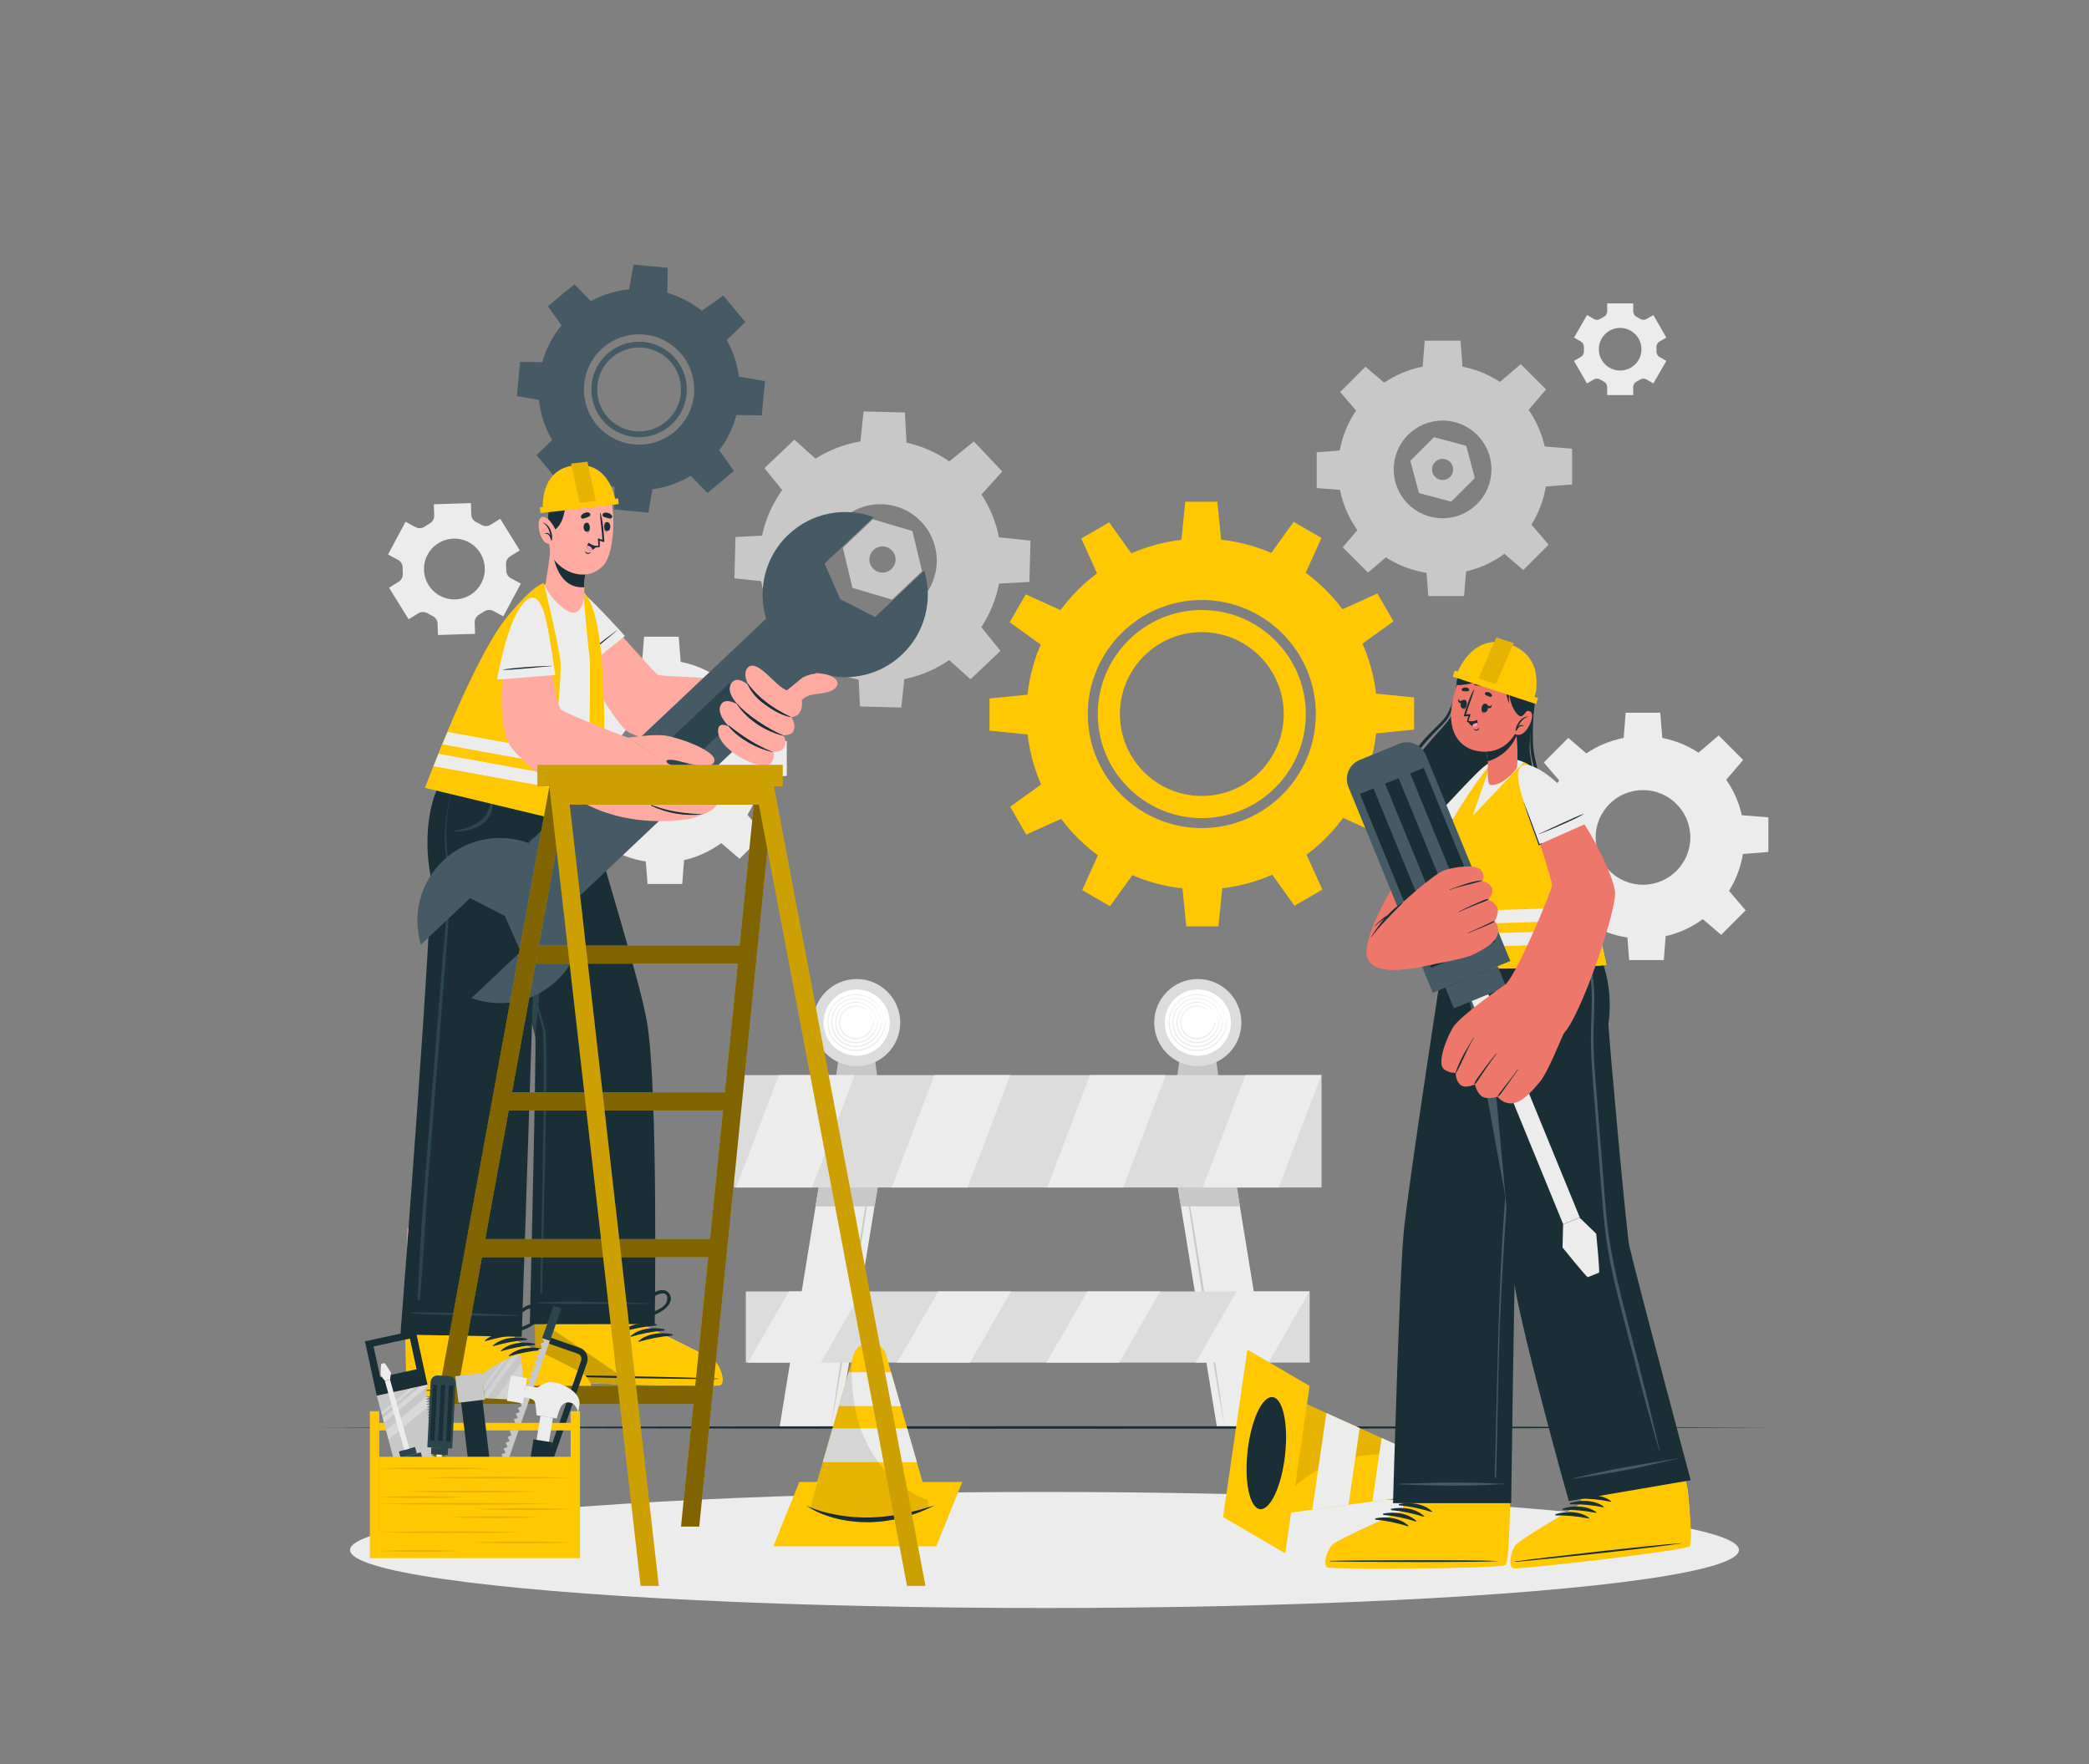<?xml version="1.0" encoding="UTF-8"?>
<svg xmlns="http://www.w3.org/2000/svg" viewBox="0 0 752 635">
  <rect x="0" y="0" width="752" height="635" fill="#808080" stroke="none"/>
  <defs>
    <style>
      .cls-1 {
        fill: #2b454e;
      }

      .cls-2 {
        opacity: .3;
      }

      .cls-3 {
        fill: #fff;
      }

      .cls-4 {
        fill: #ed776a;
      }

      .cls-5 {
        fill: #ffaba1;
      }

      .cls-6 {
        fill: #1a2e35;
      }

      .cls-7 {
        fill: #455a64;
      }

      .cls-8 {
        fill: #1a2e35;
      }

      .cls-9 {
        fill: #ffc800;
      }

      .cls-10 {
        isolation: isolate;
      }

      .cls-11 {
        opacity: .2;
      }

      .cls-12 {
        fill: #ececec;
      }

      .cls-13 {
        fill: #dcdcdc;
      }

      .cls-14 {
        fill: #c8c8c8;
      }

      .cls-15 {
        mix-blend-mode: multiply;
      }

      .cls-15, .cls-16 {
        opacity: .1;
      }

      .cls-17 {
        fill: #ff9bbe;
      }

      .cls-18 {
        opacity: .5;
      }
    </style>
  </defs>
  <g class="cls-10">
    <g id="Layer_1">
      <g>
        <g>
          <path class="cls-12" d="M150.57,220.76c1.02-.64,2.3-.6,3.34.02.28.17.57.33.86.49.29.16.59.31.89.45,1.09.51,1.82,1.56,1.86,2.76l.13,4.1,13.36-.42-.13-4.1c-.04-1.2.62-2.31,1.68-2.88.58-.32,1.15-.67,1.69-1.05.98-.68,2.26-.78,3.32-.21l3.61,1.93,6.32-11.78-3.61-1.93c-1.06-.57-1.68-1.68-1.66-2.88.01-.67,0-1.33-.07-1.99-.1-1.2.45-2.36,1.47-2.99l3.49-2.16-7.05-11.36-3.5,2.17c-1.02.63-2.29.6-3.32-.02-.28-.17-.56-.33-.86-.49-.29-.16-.58-.3-.88-.44-1.09-.51-1.83-1.56-1.86-2.77l-.12-4.11-13.36.42.13,4.09c.04,1.2-.62,2.3-1.67,2.88-.58.32-1.15.67-1.7,1.05-.98.69-2.26.78-3.32.21l-3.61-1.93-6.32,11.78,3.61,1.93c1.06.57,1.68,1.68,1.66,2.88-.01.67,0,1.34.06,2,.1,1.2-.45,2.36-1.48,2.99l-3.48,2.16,7.05,11.36,3.48-2.16ZM153.92,199.66c2.86-5.33,9.5-7.33,14.83-4.48,5.33,2.86,7.33,9.5,4.47,14.83-2.86,5.33-9.49,7.33-14.82,4.47-5.33-2.86-7.34-9.49-4.48-14.82Z"/>
          <path class="cls-12" d="M569.09,122.96c.73.42,1.13,1.22,1.09,2.07-.01.23-.02.46-.02.69s0,.46.02.69c.04.84-.36,1.64-1.09,2.06l-2.49,1.44,4.68,8.11,2.49-1.44c.73-.42,1.63-.38,2.34.08.39.25.79.49,1.21.7.75.38,1.23,1.14,1.23,1.98v2.87h9.37v-2.87c0-.84.48-1.6,1.23-1.98.42-.21.82-.45,1.21-.7.71-.46,1.6-.5,2.33-.08l2.49,1.44,4.68-8.11-2.5-1.44c-.73-.42-1.13-1.22-1.08-2.06.01-.23.02-.46.02-.69s0-.46-.02-.69c-.04-.84.36-1.64,1.09-2.07l2.49-1.44-4.68-8.11-2.48,1.43c-.73.42-1.63.38-2.33-.08-.39-.25-.8-.49-1.21-.7-.75-.38-1.23-1.14-1.23-1.98v-2.87h-9.37v2.87c0,.84-.48,1.6-1.23,1.98-.42.21-.82.45-1.21.7-.71.46-1.6.5-2.33.08l-2.48-1.43-4.68,8.11,2.49,1.43ZM583.22,118.04c4.24,0,7.68,3.44,7.68,7.67s-3.44,7.67-7.68,7.67-7.67-3.43-7.67-7.67,3.43-7.67,7.67-7.67Z"/>
          <g>
            <path class="cls-12" d="M554.96,301.45c0,20.14,16.33,36.47,36.47,36.47s36.47-16.33,36.47-36.47-16.32-36.47-36.47-36.47-36.47,16.32-36.47,36.47ZM574.4,301.45c0-9.41,7.63-17.04,17.04-17.04s17.04,7.63,17.04,17.04-7.63,17.03-17.04,17.03-17.04-7.62-17.04-17.03Z"/>
            <polygon class="cls-12" points="584.42 266.49 598.45 266.49 597.67 256.56 585.2 256.56 584.42 266.49"/>
            <polygon class="cls-12" points="611.12 271.21 621.04 281.13 627.51 273.56 618.69 264.74 611.12 271.21"/>
            <polygon class="cls-12" points="626.66 293.43 626.66 307.46 636.58 306.68 636.58 294.21 626.66 293.43"/>
            <polygon class="cls-12" points="621.93 320.13 612.01 330.05 619.58 336.52 628.4 327.7 621.93 320.13"/>
            <polygon class="cls-12" points="599.71 335.67 585.69 335.67 586.46 345.59 598.94 345.59 599.71 335.67"/>
            <polygon class="cls-12" points="573.01 330.94 563.1 321.02 556.62 328.59 565.45 337.41 573.01 330.94"/>
            <polygon class="cls-12" points="557.48 308.72 557.48 294.7 547.55 295.47 547.55 307.95 557.48 308.72"/>
            <polygon class="cls-12" points="562.2 282.02 572.12 272.11 564.55 265.63 555.73 274.46 562.2 282.02"/>
          </g>
          <g>
            <path class="cls-12" d="M201.61,274.07c0,20.14,16.33,36.47,36.47,36.47s36.47-16.33,36.47-36.47-16.32-36.47-36.47-36.47-36.47,16.32-36.47,36.47ZM221.05,274.07c0-9.41,7.63-17.04,17.04-17.04s17.04,7.63,17.04,17.04-7.63,17.03-17.04,17.03-17.04-7.62-17.04-17.03Z"/>
            <polygon class="cls-12" points="231.07 239.11 245.1 239.11 244.32 229.18 231.85 229.18 231.07 239.11"/>
            <polygon class="cls-12" points="257.77 243.84 267.68 253.75 274.16 246.18 265.34 237.36 257.77 243.84"/>
            <polygon class="cls-12" points="273.3 266.05 273.3 280.08 283.23 279.3 283.23 266.83 273.3 266.05"/>
            <polygon class="cls-12" points="268.58 292.75 258.66 302.67 266.23 309.14 275.05 300.32 268.58 292.75"/>
            <polygon class="cls-12" points="246.36 308.29 232.33 308.29 233.11 318.21 245.58 318.21 246.36 308.29"/>
            <polygon class="cls-12" points="219.66 303.56 209.74 293.64 203.27 301.21 212.09 310.03 219.66 303.56"/>
            <polygon class="cls-12" points="204.13 281.34 204.13 267.32 194.2 268.09 194.2 280.57 204.13 281.34"/>
            <polygon class="cls-12" points="208.85 254.65 218.77 244.73 211.2 238.26 202.38 247.08 208.85 254.65"/>
          </g>
        </g>
        <g>
          <g>
            <polygon class="cls-12" points="317.56 417.4 316.24 425.52 314.82 434.25 301.84 513.85 280.61 513.85 293.59 434.25 295.01 425.52 296.33 417.4 317.56 417.4"/>
            <path class="cls-14" d="M314.49,417.4c-1.12,8.06-2.32,16.11-3.54,24.16l-3.74,24.13-3.92,24.1-2.03,12.04-2.11,12.03,1.73-12.09,1.81-12.07,3.74-24.13,3.92-24.1c1.34-8.03,2.69-16.05,4.13-24.07Z"/>
            <polygon class="cls-14" points="316.24 425.52 314.82 434.25 293.59 434.25 295.01 425.52 316.24 425.52"/>
          </g>
          <g>
            <polygon class="cls-12" points="422.36 417.4 423.69 425.52 425.11 434.25 438.09 513.85 459.32 513.85 446.34 434.25 444.92 425.52 443.59 417.4 422.36 417.4"/>
            <path class="cls-14" d="M425.51,417.4c1.12,8.06,2.32,16.11,3.54,24.16l3.74,24.13,3.92,24.1,2.03,12.04,2.11,12.03-1.73-12.09-1.81-12.07-3.74-24.13-3.92-24.1c-1.34-8.03-2.69-16.05-4.13-24.07Z"/>
            <polygon class="cls-14" points="423.69 425.52 444.92 425.52 446.34 434.25 425.11 434.25 423.69 425.52"/>
          </g>
          <g>
            <polygon class="cls-14" points="316.79 395.01 299.96 395.01 302.05 379.32 314.7 379.32 316.79 395.01"/>
            <g>
              <path class="cls-13" d="M324.06,368.11c0,8.66-7.02,15.69-15.69,15.69s-15.69-7.02-15.69-15.69,7.02-15.69,15.69-15.69,15.69,7.02,15.69,15.69Z"/>
              <path class="cls-3" d="M320.3,368.11c0,6.59-5.34,11.92-11.92,11.92s-11.93-5.34-11.93-11.92,5.34-11.93,11.93-11.93,11.92,5.34,11.92,11.93Z"/>
              <g>
                <path class="cls-12" d="M318.34,367.41c-.21-2.91-1.69-5.59-3.89-7.32-2.21-1.73-5.13-2.53-8.02-2.1-2.79.42-5.33,2.08-6.89,4.48-1.58,2.41-2.12,5.56-1.26,8.6.69,2.49,2.43,4.65,4.66,5.9,2.22,1.27,4.89,1.66,7.3,1.12,2.43-.51,4.62-1.87,6.12-3.75,1.52-1.87,2.42-4.22,2.52-6.64,0-.11-.04-.21-.1-.21-.06,0-.11.09-.11.21-.04.98-.26,1.95-.56,2.88-.33.92-.78,1.79-1.32,2.59-.56.79-1.22,1.51-1.95,2.15-.75.62-1.58,1.16-2.48,1.6-2.53,1.21-5.54,1.3-8.14.19-2.59-1.08-4.68-3.33-5.52-6.06-.9-2.89-.46-5.97,1.04-8.35,1.49-2.38,3.98-4.02,6.71-4.42,3.77-.54,7.57.84,9.88,3.93.56.76.99,1.6,1.33,2.48.32.89.52,1.82.63,2.77,0,.03.02.04.04.03.01-.01.02-.04.01-.07Z"/>
                <path class="cls-12" d="M316.94,367.43c-.21-2.51-1.49-4.78-3.38-6.25-1.89-1.47-4.37-2.16-6.85-1.82-2.39.33-4.6,1.74-5.97,3.8-1.39,2.06-1.88,4.8-1.16,7.45.58,2.17,2.09,4.07,4.04,5.15,1.94,1.1,4.27,1.43,6.37.95,2.11-.46,4-1.65,5.3-3.29,1.31-1.63,2.09-3.66,2.18-5.76,0-.1-.04-.18-.1-.19-.06,0-.11.08-.11.18-.18,3.44-2.36,6.45-5.45,7.95-2.17,1.06-4.79,1.16-7.04.2-2.25-.93-4.06-2.89-4.77-5.26-.76-2.5-.35-5.17.95-7.19,1.3-2.03,3.46-3.42,5.78-3.73,3.22-.42,6.42.72,8.43,3.34.48.65.86,1.36,1.16,2.11.28.76.46,1.55.57,2.37,0,.02.02.03.04.02.01,0,.02-.04.01-.06Z"/>
                <path class="cls-12" d="M315.55,367.44c-.21-2.1-1.3-3.96-2.86-5.17-1.57-1.21-3.6-1.79-5.68-1.53-1.99.25-3.86,1.4-5.04,3.12-1.19,1.71-1.64,4.04-1.06,6.3.47,1.86,1.76,3.49,3.43,4.41,1.66.94,3.65,1.21,5.43.78,1.79-.4,3.39-1.43,4.48-2.82,1.1-1.39,1.75-3.09,1.84-4.87,0-.08-.04-.16-.1-.16-.06,0-.11.06-.11.15-.17,2.9-2.01,5.4-4.59,6.69-1.81.92-4.04,1.02-5.94.21-1.9-.78-3.45-2.46-4.02-4.46-.62-2.12-.25-4.36.87-6.04,1.11-1.69,2.93-2.81,4.85-3.04,1.35-.14,2.65,0,3.85.46,1.2.46,2.29,1.23,3.13,2.3.4.53.72,1.12.98,1.74.24.62.4,1.28.51,1.97,0,.02.02.03.04.02.01,0,.02-.03.01-.05Z"/>
                <path class="cls-12" d="M314.15,367.45c-.21-1.69-1.1-3.14-2.35-4.1-1.26-.95-2.84-1.41-4.51-1.25-1.59.16-3.12,1.06-4.11,2.44-1,1.37-1.4,3.27-.96,5.15.35,1.54,1.43,2.91,2.81,3.67,1.38.77,3.02.98,4.5.61,1.47-.35,2.77-1.21,3.65-2.36.89-1.15,1.41-2.53,1.5-3.99,0-.07-.04-.13-.1-.13-.06,0-.11.05-.11.12-.16,2.35-1.66,4.35-3.73,5.43-1.45.77-3.29.88-4.84.22-1.56-.63-2.83-2.02-3.27-3.66-.48-1.73-.15-3.56.78-4.89.92-1.34,2.4-2.21,3.92-2.35,1.07-.08,2.09.04,3.03.39.94.35,1.81.94,2.49,1.78.33.42.58.88.8,1.36.2.49.34,1.01.45,1.57,0,.01.02.02.04.02.01,0,.02-.02.01-.04Z"/>
              </g>
            </g>
          </g>
          <g>
            <polygon class="cls-14" points="439.61 395.01 422.77 395.01 424.87 379.32 437.51 379.32 439.61 395.01"/>
            <g>
              <path class="cls-13" d="M446.88,368.11c0,8.66-7.02,15.69-15.69,15.69s-15.69-7.02-15.69-15.69,7.02-15.69,15.69-15.69,15.69,7.02,15.69,15.69Z"/>
              <path class="cls-3" d="M443.12,368.11c0,6.59-5.34,11.92-11.93,11.92s-11.92-5.34-11.92-11.92,5.34-11.93,11.92-11.93,11.93,5.34,11.93,11.93Z"/>
              <g>
                <path class="cls-12" d="M441.16,367.41c-.21-2.91-1.69-5.59-3.89-7.32-2.21-1.73-5.13-2.53-8.02-2.1-2.79.42-5.33,2.08-6.89,4.48-1.58,2.41-2.12,5.56-1.26,8.6.69,2.49,2.43,4.65,4.66,5.9,2.22,1.27,4.89,1.66,7.3,1.12,2.43-.51,4.62-1.87,6.12-3.75,1.52-1.87,2.42-4.22,2.52-6.64,0-.11-.04-.21-.1-.21-.06,0-.11.09-.11.21-.04.98-.26,1.95-.56,2.88-.33.92-.78,1.79-1.32,2.59-.56.79-1.22,1.51-1.95,2.15-.75.62-1.58,1.16-2.48,1.6-2.53,1.21-5.54,1.3-8.14.19-2.59-1.08-4.68-3.33-5.52-6.06-.9-2.89-.46-5.97,1.04-8.35,1.49-2.38,3.98-4.02,6.71-4.42,3.77-.54,7.57.84,9.88,3.93.56.76.99,1.6,1.33,2.48.32.89.52,1.82.63,2.77,0,.03.02.04.04.03.01-.01.02-.04.01-.07Z"/>
                <path class="cls-12" d="M439.76,367.43c-.21-2.51-1.49-4.78-3.38-6.25-1.89-1.47-4.37-2.16-6.85-1.82-2.39.33-4.6,1.74-5.97,3.8-1.39,2.06-1.88,4.8-1.16,7.45.58,2.17,2.09,4.07,4.04,5.15,1.94,1.1,4.27,1.43,6.37.95,2.11-.46,4-1.65,5.3-3.29,1.31-1.63,2.09-3.66,2.18-5.76,0-.1-.04-.18-.1-.19-.06,0-.11.08-.11.18-.18,3.44-2.36,6.45-5.45,7.95-2.17,1.06-4.79,1.16-7.04.2-2.25-.93-4.06-2.89-4.77-5.26-.76-2.5-.35-5.17.95-7.19,1.3-2.03,3.46-3.42,5.78-3.73,3.22-.42,6.42.72,8.43,3.34.48.65.86,1.36,1.16,2.11.28.76.46,1.55.57,2.37,0,.02.02.03.04.02.01,0,.02-.04.01-.06Z"/>
                <path class="cls-12" d="M438.37,367.44c-.21-2.1-1.3-3.96-2.86-5.17-1.57-1.21-3.6-1.79-5.68-1.53-1.99.25-3.86,1.4-5.04,3.12-1.19,1.71-1.64,4.04-1.06,6.3.47,1.86,1.76,3.49,3.43,4.41,1.66.94,3.65,1.21,5.43.78,1.79-.4,3.39-1.43,4.48-2.82,1.1-1.39,1.75-3.09,1.84-4.87,0-.08-.04-.16-.1-.16-.06,0-.11.06-.11.15-.17,2.9-2.01,5.4-4.59,6.69-1.81.92-4.04,1.02-5.94.21-1.9-.78-3.45-2.46-4.02-4.46-.62-2.12-.25-4.36.87-6.04,1.11-1.69,2.93-2.81,4.85-3.04,1.35-.14,2.65,0,3.85.46,1.2.46,2.29,1.23,3.13,2.3.4.53.72,1.12.98,1.74.24.62.4,1.28.51,1.97,0,.02.02.03.04.02.01,0,.02-.03.01-.05Z"/>
                <path class="cls-12" d="M436.97,367.45c-.21-1.69-1.1-3.14-2.35-4.1-1.26-.95-2.84-1.41-4.51-1.25-1.59.16-3.12,1.06-4.11,2.44-1,1.37-1.4,3.27-.96,5.15.35,1.54,1.43,2.91,2.81,3.67,1.38.77,3.02.98,4.5.61,1.47-.35,2.77-1.21,3.65-2.36.89-1.15,1.41-2.53,1.5-3.99,0-.07-.04-.13-.1-.13-.06,0-.11.05-.11.12-.16,2.35-1.66,4.35-3.73,5.43-1.45.77-3.29.88-4.84.22-1.56-.63-2.83-2.02-3.27-3.66-.48-1.73-.15-3.56.78-4.89.92-1.34,2.4-2.21,3.92-2.35,1.07-.08,2.09.04,3.03.39.94.35,1.81.94,2.49,1.78.33.42.58.88.8,1.36.2.49.34,1.01.45,1.57,0,.01.02.02.04.02.01,0,.02-.02.01-.04Z"/>
              </g>
            </g>
          </g>
          <g>
            <rect class="cls-13" x="264.2" y="387.01" width="211.53" height="40.46"/>
            <g>
              <polygon class="cls-12" points="307.67 387.01 292.32 427.47 265.01 427.47 280.36 387.01 307.67 387.01"/>
              <polygon class="cls-12" points="363.67 387.01 348.32 427.47 320.99 427.47 336.35 387.01 363.67 387.01"/>
              <polygon class="cls-12" points="419.66 387.01 404.31 427.47 376.99 427.47 392.34 387.01 419.66 387.01"/>
              <polygon class="cls-12" points="475.66 387.01 460.31 427.47 432.98 427.47 448.33 387.01 475.66 387.01"/>
            </g>
          </g>
          <g>
            <rect class="cls-13" x="268.48" y="464.88" width="202.97" height="25.61"/>
            <g>
              <polygon class="cls-12" points="310.2 464.88 295.47 490.48 269.25 490.48 283.99 464.88 310.2 464.88"/>
              <polygon class="cls-12" points="363.93 464.88 349.2 490.48 322.98 490.48 337.71 464.88 363.93 464.88"/>
              <polygon class="cls-12" points="417.65 464.88 402.92 490.48 376.71 490.48 391.44 464.88 417.65 464.88"/>
              <polygon class="cls-12" points="471.38 464.88 456.65 490.48 430.43 490.48 445.16 464.88 471.38 464.88"/>
            </g>
          </g>
        </g>
        <ellipse class="cls-12" cx="376" cy="557.95" rx="249.99" ry="20.89"/>
        <path class="cls-6" d="M113.44,513.85c168.21-.61,356.91-.62,525.13,0-168.21.62-356.91.61-525.13,0h0Z"/>
        <g>
          <g>
            <g>
              <path class="cls-14" d="M481.65,168.98c0,20.79,16.87,37.66,37.66,37.66s37.66-16.87,37.66-37.66-16.86-37.66-37.66-37.66-37.66,16.86-37.66,37.66ZM501.71,168.98c0-9.72,7.88-17.59,17.59-17.59s17.59,7.88,17.59,17.59-7.88,17.58-17.59,17.58-17.59-7.87-17.59-17.58Z"/>
              <polygon class="cls-14" points="512.06 132.88 526.55 132.88 525.75 122.63 512.87 122.63 512.06 132.88"/>
              <polygon class="cls-14" points="539.63 137.76 549.87 148 556.55 140.19 547.44 131.08 539.63 137.76"/>
              <polygon class="cls-14" points="555.67 160.7 555.67 175.19 565.92 174.39 565.92 161.51 555.67 160.7"/>
              <polygon class="cls-14" points="550.79 188.27 540.55 198.51 548.37 205.19 557.47 196.08 550.79 188.27"/>
              <polygon class="cls-14" points="527.85 204.31 513.37 204.31 514.17 214.56 527.05 214.56 527.85 204.31"/>
              <polygon class="cls-14" points="500.28 199.43 490.04 189.19 483.36 197.01 492.47 206.11 500.28 199.43"/>
              <polygon class="cls-14" points="484.24 176.49 484.24 162.01 473.99 162.81 473.99 175.69 484.24 176.49"/>
              <polygon class="cls-14" points="489.12 148.92 499.36 138.68 491.55 132 482.44 141.11 489.12 148.92"/>
            </g>
            <path class="cls-14" d="M527.8,160.48l-11.61-3.11-8.5,8.51,3.11,11.6,11.6,3.11,8.51-8.5-3.11-11.61ZM519.31,172.79c-2.11,0-3.81-1.7-3.81-3.81s1.7-3.81,3.81-3.81,3.81,1.71,3.81,3.81-1.71,3.81-3.81,3.81Z"/>
          </g>
          <g>
            <path class="cls-9" d="M395.18,257.04c0,20.66,16.8,37.46,37.44,37.46s37.46-16.8,37.46-37.46-16.8-37.46-37.46-37.46-37.44,16.81-37.44,37.46ZM403.15,257.04c0-16.29,13.19-29.49,29.47-29.49s29.5,13.2,29.5,29.49-13.19,29.48-29.5,29.48-29.47-13.2-29.47-29.48ZM395.18,257.04c0,20.66,16.8,37.46,37.44,37.46s37.46-16.8,37.46-37.46-16.8-37.46-37.46-37.46-37.44,16.81-37.44,37.46ZM403.15,257.04c0-16.29,13.19-29.49,29.47-29.49s29.5,13.2,29.5,29.49-13.19,29.48-29.5,29.48-29.47-13.2-29.47-29.48ZM369.49,257.04c0,34.87,28.28,63.14,63.13,63.14s63.15-28.27,63.15-63.14-28.27-63.15-63.15-63.15-63.13,28.28-63.13,63.15ZM391.58,257.04c0-22.63,18.41-41.06,41.03-41.06s41.06,18.43,41.06,41.06-18.43,41.05-41.06,41.05-41.03-18.41-41.03-41.05ZM395.18,257.04c0,20.66,16.8,37.46,37.44,37.46s37.46-16.8,37.46-37.46-16.8-37.46-37.46-37.46-37.44,16.81-37.44,37.46ZM403.15,257.04c0-16.29,13.19-29.49,29.47-29.49s29.5,13.2,29.5,29.49-13.19,29.48-29.5,29.48-29.47-13.2-29.47-29.48Z"/>
            <g>
              <polygon class="cls-9" points="425.22 195.03 439.67 195.03 438.23 180.6 426.66 180.6 425.22 195.03"/>
              <polygon class="cls-9" points="457.21 199.63 469.73 206.86 475.7 193.64 465.67 187.85 457.21 199.63"/>
              <polygon class="cls-9" points="482.62 219.61 489.85 232.13 501.62 223.67 495.83 213.64 482.62 219.61"/>
              <polygon class="cls-9" points="494.63 249.62 494.63 264.07 509.06 262.64 509.06 251.06 494.63 249.62"/>
              <polygon class="cls-9" points="490.03 281.61 482.8 294.13 496.02 300.1 501.81 290.07 490.03 281.61"/>
              <polygon class="cls-9" points="470.05 307.02 457.53 314.25 465.99 326.03 476.02 320.24 470.05 307.02"/>
              <polygon class="cls-9" points="440.05 319.03 425.59 319.03 427.03 333.46 438.61 333.46 440.05 319.03"/>
              <polygon class="cls-9" points="408.05 314.43 395.53 307.21 389.56 320.42 399.59 326.21 408.05 314.43"/>
              <polygon class="cls-9" points="382.64 294.46 375.42 281.93 363.64 290.4 369.43 300.42 382.64 294.46"/>
              <polygon class="cls-9" points="370.63 264.45 370.63 249.99 356.2 251.43 356.2 263.01 370.63 264.45"/>
              <polygon class="cls-9" points="375.23 232.45 382.46 219.93 369.24 213.97 363.45 223.99 375.23 232.45"/>
              <polygon class="cls-9" points="395.21 207.05 407.73 199.82 399.27 188.04 389.24 193.83 395.21 207.05"/>
            </g>
          </g>
          <g>
            <path class="cls-7" d="M228.47,157.31c9.46.88,17.82-6.07,18.7-15.52.88-9.46-6.07-17.83-15.53-18.7-9.45-.88-17.81,6.06-18.69,15.52-.88,9.45,6.06,17.83,15.51,18.7ZM215.04,138.81c.77-8.31,8.12-14.41,16.42-13.64,8.3.77,14.4,8.12,13.63,16.43-.77,8.3-8.12,14.4-16.43,13.63-8.29-.77-14.39-8.12-13.62-16.42ZM228.47,157.31c9.46.88,17.82-6.07,18.7-15.52.88-9.46-6.07-17.83-15.53-18.7-9.45-.88-17.81,6.06-18.69,15.52-.88,9.45,6.06,17.83,15.51,18.7ZM215.04,138.81c.77-8.31,8.12-14.41,16.42-13.64,8.3.77,14.4,8.12,13.63,16.43-.77,8.3-8.12,14.4-16.43,13.63-8.29-.77-14.39-8.12-13.62-16.42ZM228.47,157.31c9.46.88,17.82-6.07,18.7-15.52.88-9.46-6.07-17.83-15.53-18.7-9.45-.88-17.81,6.06-18.69,15.52-.88,9.45,6.06,17.83,15.51,18.7ZM215.04,138.81c.77-8.31,8.12-14.41,16.42-13.64,8.3.77,14.4,8.12,13.63,16.43-.77,8.3-8.12,14.4-16.43,13.63-8.29-.77-14.39-8.12-13.62-16.42ZM226.7,176.27c19.93,1.85,37.57-12.81,39.43-32.72,1.85-19.92-12.79-37.57-32.72-39.42-19.91-1.85-37.56,12.8-39.41,32.72-1.86,19.91,12.79,37.57,32.7,39.42ZM210.29,138.37c1.01-10.91,10.7-18.96,21.6-17.94,10.9,1.01,18.95,10.7,17.93,21.61-1.01,10.91-10.71,18.95-21.61,17.93-10.89-1.01-18.94-10.7-17.92-21.6ZM212.96,138.61c-.88,9.45,6.06,17.83,15.51,18.7,9.46.88,17.82-6.07,18.7-15.52.88-9.46-6.07-17.83-15.53-18.7-9.45-.88-17.81,6.06-18.69,15.52ZM215.04,138.81c.77-8.31,8.12-14.41,16.42-13.64,8.3.77,14.4,8.12,13.63,16.43-.77,8.3-8.12,14.4-16.43,13.63-8.29-.77-14.39-8.12-13.62-16.42ZM228.47,157.31c9.46.88,17.82-6.07,18.7-15.52.88-9.46-6.07-17.83-15.53-18.7-9.45-.88-17.81,6.06-18.69,15.52-.88,9.45,6.06,17.83,15.51,18.7ZM215.04,138.81c.77-8.31,8.12-14.41,16.42-13.64,8.3.77,14.4,8.12,13.63,16.43-.77,8.3-8.12,14.4-16.43,13.63-8.29-.77-14.39-8.12-13.62-16.42ZM228.47,157.31c9.46.88,17.82-6.07,18.7-15.52.88-9.46-6.07-17.83-15.53-18.7-9.45-.88-17.81,6.06-18.69,15.52-.88,9.45,6.06,17.83,15.51,18.7ZM215.04,138.81c.77-8.31,8.12-14.41,16.42-13.64,8.3.77,14.4,8.12,13.63,16.43-.77,8.3-8.12,14.4-16.43,13.63-8.29-.77-14.39-8.12-13.62-16.42Z"/>
            <g>
              <polygon class="cls-7" points="226.34 104.99 240.21 106.28 240.36 96.39 228.02 95.24 226.34 104.99"/>
              <polygon class="cls-7" points="252.3 112.11 261.2 122.83 268.29 115.94 260.38 106.41 252.3 112.11"/>
              <polygon class="cls-7" points="265.62 135.51 264.33 149.38 274.22 149.52 275.37 137.19 265.62 135.51"/>
              <polygon class="cls-7" points="258.5 161.47 247.78 170.36 254.67 177.46 264.2 169.55 258.5 161.47"/>
              <polygon class="cls-7" points="235.1 174.79 221.23 173.5 221.09 183.39 233.42 184.53 235.1 174.79"/>
              <polygon class="cls-7" points="209.14 167.66 200.25 156.95 193.15 163.83 201.06 173.37 209.14 167.66"/>
              <polygon class="cls-7" points="195.82 144.27 197.11 130.4 187.22 130.25 186.08 142.59 195.82 144.27"/>
              <polygon class="cls-7" points="202.95 118.31 213.66 109.41 206.78 102.32 197.24 110.23 202.95 118.31"/>
            </g>
          </g>
          <g>
            <g>
              <path class="cls-14" d="M273.41,200.68c-.63,24.01,18.33,44,42.34,44.64,24.02.63,44.01-18.33,44.65-42.34.63-24.02-18.33-44.01-42.35-44.65-24.01-.63-44,18.33-44.64,42.35ZM296.59,201.29c.3-11.23,9.63-20.08,20.84-19.78,11.23.3,20.08,9.63,19.78,20.85-.3,11.22-9.63,20.07-20.85,19.77-11.22-.3-20.07-9.63-19.77-20.84Z"/>
              <polygon class="cls-14" points="309.64 159.91 326.37 160.36 325.75 148.49 310.88 148.1 309.64 159.91"/>
              <polygon class="cls-14" points="341.33 166.39 352.84 178.53 360.8 169.71 350.56 158.91 341.33 166.39"/>
              <polygon class="cls-14" points="359.15 193.37 358.71 210.1 370.57 209.49 370.97 194.61 359.15 193.37"/>
              <polygon class="cls-14" points="352.68 225.06 340.54 236.57 349.36 244.53 360.16 234.29 352.68 225.06"/>
              <polygon class="cls-14" points="325.69 242.88 308.97 242.44 309.58 254.31 324.46 254.7 325.69 242.88"/>
              <polygon class="cls-14" points="294.01 236.41 282.49 224.27 274.54 233.09 284.78 243.89 294.01 236.41"/>
              <polygon class="cls-14" points="276.18 209.43 276.62 192.7 264.76 193.31 264.37 208.19 276.18 209.43"/>
              <polygon class="cls-14" points="282.66 177.74 294.8 166.23 285.98 158.27 275.18 168.51 282.66 177.74"/>
            </g>
            <path class="cls-14" d="M328.46,191.16l-14.26-4.23-10.79,10.24,3.47,14.45,14.25,4.23,10.8-10.23-3.47-14.46ZM317.55,206.11c-2.61-.07-4.66-2.23-4.59-4.84.07-2.6,2.23-4.66,4.84-4.59,2.6.07,4.66,2.24,4.59,4.84-.07,2.61-2.24,4.66-4.84,4.59Z"/>
          </g>
        </g>
        <g>
          <g>
            <path class="cls-9" d="M452.41,546.18l6.67-45.85,1.93.87,3.09,1.4,13.37,6.04,11.99,5.42,7.89,3.56,11.98,5.42,6.58,2.97c5.18,2.8,4.05,10.53-1.71,11.75l-2.78.38h0s-4.37.59-4.37.59l-13.03,1.77-8.58,1.17-13.04,1.78-5.45.74-14.55,1.99Z"/>
            <path class="cls-15" d="M461.34,501.61s-.97,2.65-2.45,4.95c-4.07,6.34-7.01,19.33-4.79,34.3.19,1.27.4,3.51.99,4.72l2.79-.19s12.99-28.52,55.49-20.59l-4.02-1.81-11.98-5.41-7.89-3.56-11.99-5.42-16.14-7Z"/>
            <polygon class="cls-12" points="494.03 540.5 497.35 517.62 509.34 523.04 507.05 538.73 494.03 540.5"/>
            <polygon class="cls-12" points="472.41 543.45 477.47 508.64 489.46 514.05 485.45 541.67 472.41 543.45"/>
          </g>
          <g>
            <path class="cls-9" d="M335.45,545.03h-44.63l.56-1.96.91-3.14,3.9-13.58,3.5-12.18,2.3-8.02,3.5-12.17,1.92-6.68c1.96-5.32,9.48-5.32,11.43,0l.75,2.59h0s1.17,4.09,1.17,4.09l3.49,12.17,2.3,8.02,3.5,12.18,1.46,5.09,3.91,13.59Z"/>
            <polygon class="cls-9" points="337.04 556.62 278.39 556.62 287.74 533.45 287.74 533.45 346.4 533.45 346.4 533.45 337.04 556.62 337.04 556.62"/>
            <polygon class="cls-12" points="324.27 506.15 302 506.15 305.5 493.98 320.77 493.98 324.27 506.15"/>
            <polygon class="cls-12" points="330.07 526.35 296.19 526.35 299.69 514.17 326.57 514.17 330.07 526.35"/>
            <path class="cls-8" d="M290.19,541.93c3.62,1.69,7.45,2.74,11.31,3.44,3.87.68,7.79.96,11.71.89,1.96-.13,3.92-.14,5.87-.45.97-.13,1.96-.19,2.93-.37.97-.19,1.93-.36,2.91-.53.48-.09.97-.16,1.46-.27l1.44-.36,2.89-.7c1.91-.52,3.79-1.15,5.74-1.66-1.8.86-3.62,1.71-5.48,2.46l-2.85.98-1.43.48c-.48.14-.97.25-1.46.37-.98.24-1.96.48-2.94.71-.98.22-1.99.33-2.98.5-1.99.36-4.02.39-6.03.55-4.04.04-8.1-.33-12.03-1.3-3.91-.97-7.75-2.42-11.04-4.74Z"/>
            <path class="cls-15" d="M291.72,542.7s2.66.56,5.06,1.64c6.61,3,19.39,4.01,33.36-.18,1.18-.35,3.29-.87,4.37-1.6l-.56-2.63s-28.99-8.43-27.31-50.04l-1.17,4.08-3.49,12.17-2.3,8.02-3.5,12.18-4.43,16.35Z"/>
          </g>
          <polygon class="cls-9" points="440.27 546.09 449.03 485.83 471.43 498.89 462.67 559.16 440.27 546.09 440.27 546.09"/>
          <path class="cls-8" d="M462.59,523.84c-1.25,11.13-5.29,19.82-9.01,19.4-3.72-.42-5.72-9.79-4.47-20.92,1.25-11.13,5.29-19.82,9.01-19.4,3.72.42,5.72,9.78,4.47,20.92Z"/>
        </g>
        <g>
          <g>
            <g>
              <g>
                <path class="cls-4" d="M478.17,564.17c2.08.69,61.33.52,63.59-.92.85-.53,1.33-9.18,1.61-19.62.06-2.26.11-4.58.15-6.95.05-2.8.08-5.64.1-8.4.07-12.38-.1-23.27-.1-23.27h-38.58l.02,23.27v8.4s.21,6.95.21,6.95c0,0-22.66,10.22-24.96,12.06-2.29,1.83-4.11,7.8-2.04,8.48Z"/>
                <path class="cls-3" d="M478.17,564.17c2.08.69,61.33.52,63.59-.92.85-.53,1.33-9.18,1.61-19.62.06-2.26.11-4.58.15-6.95.05-2.8.08-5.64.1-8.4h-38.66v8.4s.21,6.95.21,6.95c0,0-22.66,10.22-24.96,12.06-2.29,1.83-4.11,7.8-2.04,8.48Z"/>
                <g>
                  <path class="cls-9" d="M477.99,564.25c1.35.44,26.59.53,44.97.15,4.25-.09,8.14-.21,11.28-.34,4.32-.2,7.23-.44,7.7-.73,1.04-.67,1.54-13.35,1.78-26.72h-38.77l.2,6.99s-22.78,10.27-25.11,12.12c-2.3,1.85-4.13,7.83-2.05,8.53Z"/>
                  <g>
                    <path class="cls-8" d="M478.84,561.87c9.99-.27,50.3-.44,60.19.05.08,0,.08.06,0,.06-9.89.49-50.21.32-60.19.05-.21,0-.21-.16,0-.16Z"/>
                    <path class="cls-8" d="M503.73,541.39c3.93-.74,8.74-.16,11.75,2.64.12.11-.04.27-.17.23-3.88-1.21-7.51-1.99-11.57-2.37-.29-.03-.3-.44-.02-.5Z"/>
                    <path class="cls-8" d="M500.9,543.11c3.93-.75,8.74-.16,11.75,2.64.12.11-.04.27-.17.23-3.88-1.21-7.51-1.99-11.57-2.37-.29-.03-.3-.44-.02-.5Z"/>
                    <path class="cls-8" d="M498.07,544.82c3.93-.75,8.74-.16,11.75,2.64.12.11-.04.27-.17.23-3.88-1.21-7.51-1.99-11.57-2.37-.29-.03-.3-.44-.02-.5Z"/>
                    <path class="cls-8" d="M495.23,546.54c3.93-.75,8.74-.16,11.75,2.64.12.11-.04.27-.17.23-3.88-1.21-7.51-1.99-11.57-2.37-.29-.03-.3-.44-.02-.5Z"/>
                  </g>
                </g>
              </g>
              <g>
                <path class="cls-8" d="M556.39,340.61s-10.43,103.12-10.67,104.43c-.04.17-.11,2.16-.21,5.39-.56,17.75-1.51,90.66-1.51,90.66h-42.54s2.33-83.12,3.93-98.42c2.03-19.51,14.83-102.07,14.83-102.07h36.17Z"/>
                <g>
                  <path class="cls-7" d="M540.65,448.67c1.31-22.34,3.27-44.65,5.92-66.87,1.49-12.53,3.29-25.02,5.08-37.51.02-.11.19-.1.17,0-3.29,22.23-5.62,44.63-7.63,67.01-2.01,22.35-3.41,44.75-4.32,67.17-.52,12.7-.91,40.61-1.32,53.32,0,.3-.48.29-.47-.01.6-22.65,1.25-60.5,2.58-83.12Z"/>
                  <path class="cls-7" d="M503.71,534.15c1.11-.15,2.32-.1,3.45-.14,1.28-.04,2.56-.05,3.83-.1,2.46-.09,4.93-.16,7.39-.2,4.97-.08,9.94-.05,14.91.1,1.37.04,2.73.1,4.1.15,1.46.05,2.92.19,4.37.18.11,0,.11.13,0,.13-2.5,0-5.03.22-7.53.31-2.46.09-4.93.13-7.39.17-4.96.07-9.95.02-14.9-.16-1.37-.05-2.73-.07-4.1-.11-.73-.02-1.46-.06-2.19-.09-.65-.02-1.3.02-1.94-.06-.11-.01-.1-.16,0-.17Z"/>
                </g>
              </g>
              <path class="cls-7" d="M556.39,340.61s-10.43,103.12-10.67,104.43c-.04.17-.11,2.16-.21,5.39l-20.05-109.82h30.93Z"/>
            </g>
            <g>
              <g>
                <path class="cls-4" d="M545.03,564.43c2.14.46,61.02-6.23,63.11-7.9.79-.63.32-9.27-.55-19.68-.19-2.25-9.56-38.4-9.56-38.4l-39.71,4.24,11.29,38.36s-21.4,12.65-23.48,14.73c-2.08,2.07-3.23,8.2-1.1,8.65Z"/>
                <path class="cls-3" d="M608.14,556.53c-2.09,1.66-60.97,8.35-63.11,7.9-2.13-.45-.98-6.58,1.11-8.65,2.09-2.09,23.48-14.73,23.48-14.73l-3.68-12.52,38.35-5.6c1.69,6.74,3.23,13.08,3.3,13.92.87,10.42,1.34,19.06.56,19.69Z"/>
                <g>
                  <path class="cls-9" d="M544.86,564.53c1.39.29,26.49-2.39,44.71-4.79,4.22-.56,8.07-1.1,11.17-1.58,4.28-.67,7.13-1.23,7.57-1.58.78-.63.4-9.51-.73-19.74-.27-2.42-.98-5.05-1.59-7.01l-38.17,5.15,1.75,6.03s-21.52,12.71-23.62,14.81c-2.09,2.09-3.24,8.24-1.1,8.71Z"/>
                  <g>
                    <path class="cls-8" d="M545.44,562.07c9.9-1.37,49.95-5.96,59.83-6.57.08,0,.09.05,0,.06-9.78,1.57-49.87,5.84-59.82,6.67-.21.02-.23-.13-.02-.16Z"/>
                    <path class="cls-8" d="M567.93,538.98c3.82-1.17,8.67-1.11,11.97,1.33.13.09,0,.28-.14.25-3.99-.78-7.68-1.15-11.76-1.09-.29,0-.35-.41-.07-.49Z"/>
                    <path class="cls-8" d="M565.3,541c3.82-1.17,8.67-1.11,11.97,1.33.13.09,0,.27-.14.25-3.99-.78-7.68-1.15-11.76-1.09-.29,0-.35-.41-.07-.49Z"/>
                    <path class="cls-8" d="M562.67,543.01c3.82-1.17,8.67-1.11,11.97,1.33.13.09,0,.28-.14.25-3.99-.78-7.68-1.15-11.76-1.09-.29,0-.35-.41-.07-.49Z"/>
                    <path class="cls-8" d="M560.05,545.03c3.82-1.17,8.67-1.11,11.97,1.33.13.09,0,.27-.14.25-3.99-.78-7.68-1.15-11.76-1.09-.29,0-.35-.41-.07-.49Z"/>
                  </g>
                </g>
              </g>
              <g>
                <path class="cls-8" d="M519.7,340.04s1.86,11.07,7.89,18.64c1.44,1.81,5.87,3.5,8.16,5.17,0,0,7.58,81.03,8.62,92.97,1.42,16.36,20.37,83.53,20.37,83.53l43.87-7.51s-18.36-68.64-22.12-84.44c-.87-3.64-7.68-78.31-7.47-79.91,2.56-19.05-6.54-30.89-6.54-30.89l-52.78,2.44Z"/>
                <g>
                  <path class="cls-7" d="M554.66,341.76c.8,2.99,2.76,5.61,5.21,7.48,2.75,2.09,6.06,2.97,9.45,3.24.57.05.62.91.02.91-6.94.04-13.94-4.39-14.96-11.58-.02-.16.24-.2.28-.04Z"/>
                  <path class="cls-7" d="M526.76,358.36c2.55.91,4.87,2.38,7.17,3.8,2.38,1.47,4.58,3.2,6.88,4.79.09.06.01.21-.08.15-2.41-1.39-4.92-2.59-7.31-4.02-2.32-1.39-4.72-2.74-6.76-4.53-.08-.07,0-.23.1-.19Z"/>
                  <path class="cls-7" d="M525.79,343.9c.37,1.59.83,3.16,1.25,4.73.39,1.48.7,2.99,1.16,4.45.45,1.42,1.12,2.7,2.27,3.67.61.52,1.28.97,1.93,1.44.35.25.72.5,1.09.75-.06-.21-.1-.42-.15-.64-.13-.6-.26-1.21-.39-1.81-.29-1.34-.57-2.68-.83-4.02-.53-2.64-1.02-5.31-1.7-7.92-.03-.11.13-.15.16-.05.78,2.58,1.63,5.13,2.33,7.73.34,1.28,1.64,7.6,1.71,8.05.07.46.13.93.17,1.4.04.46.15.97.07,1.43-.02.12-.16.1-.22.03,0,0,0,0,0,0-.25-.4-.33-.92-.47-1.37-.14-.45-.26-.91-.36-1.36-.04-.17-.07-.34-.1-.5-.64-.35-1.25-.83-1.86-1.23-.65-.43-1.32-.85-1.94-1.32-1.19-.91-1.96-2.06-2.45-3.47-.51-1.46-.72-3.02-.96-4.54-.28-1.8-.52-3.61-.85-5.41-.02-.11.14-.16.16-.05Z"/>
                  <path class="cls-7" d="M566.59,532.1c1.07-.35,11.92-2.68,14.34-3.18,4.86-1.01,21.61-3.68,23.04-3.96.11-.02.13.11.02.13-2.46.46-9.71,2.17-14.57,3.27-4.84,1.09-22.15,3.88-22.8,3.92-.11,0-.13-.13-.03-.17Z"/>
                  <path class="cls-7" d="M588.47,485.55c-3.09-11.99-6.46-23.94-8.61-36.15-1.08-6.13-1.69-12.32-2.18-18.52-.5-6.22-.97-12.45-1.46-18.67-.49-6.24-.98-12.48-1.48-18.71-.51-6.3-1.07-12.6-1.12-18.93-.09-10.25,1.78-21.38-2.63-31.05-.5-1.1-1.1-2.16-1.76-3.17-.13-.2-.44-.01-.32.2,5.42,9.38,4,20.68,3.8,31.03-.12,6.13.29,12.24.76,18.34.48,6.24.97,12.48,1.46,18.71.49,6.24.99,12.47,1.48,18.71.49,6.13.94,12.28,1.78,18.38,1.66,12.06,4.96,23.84,8.02,35.6,3.15,12.1,6.25,24.24,9.76,36.24.44,1.5.86,3.01,1.28,4.51.04.13.24.07.2-.06-2.88-12.19-5.85-24.35-8.98-36.48Z"/>
                </g>
              </g>
            </g>
          </g>
          <g>
            <g>
              <path class="cls-8" d="M526.81,238.85c3.24-3.49,8.68-4.22,13.93-3.09,5.26,1.13,11.5,3.82,11.95,12.24.36,6.84-1.97,13.44-2.06,21.06-.09,7.62,8.58,26.37-6.01,35.1-13.11,7.84-39.27-.22-39.8-16.98-.42-13.29,16.27-25.18,18.09-30.4,1.83-5.22.36-14.1,3.9-17.93Z"/>
              <path class="cls-8" d="M524.31,246.29c-.16,3.8-.8,7.62-2.51,11.17-.42.88-1.01,1.74-1.68,2.48-.65.75-1.34,1.46-2.03,2.16-1.39,1.39-2.77,2.77-4.07,4.21-2.61,2.86-4.89,5.97-6.51,9.4-1.62,3.42-2.52,7.14-2.71,10.94-.15-1.9-.03-3.82.27-5.71.33-1.89.89-3.75,1.63-5.54,1.47-3.6,3.81-6.84,6.44-9.77,1.33-1.46,2.74-2.84,4.14-4.22,1.4-1.38,2.82-2.69,3.71-4.33.93-1.63,1.57-3.43,2.08-5.24.55-1.81.93-3.68,1.24-5.55Z"/>
              <path class="cls-8" d="M552.22,253.72c-.17,3.87-.49,7.73-.44,11.58.04,1.92.12,3.84.41,5.74.27,1.87.82,3.75,1.27,5.65.45,1.9.86,3.82,1.15,5.76.26,1.94.4,3.91.29,5.88-.14,1.96-.53,3.91-1.24,5.76-.8,1.82-1.98,3.47-3.47,4.83,1.29-1.52,2.33-3.18,2.94-5,.58-1.82.86-3.72.89-5.62,0-3.82-.75-7.62-1.68-11.39-.43-1.89-.98-3.77-1.23-5.76-.23-1.96-.3-3.92-.21-5.86.14-3.9.68-7.74,1.32-11.56Z"/>
            </g>
            <g>
              <path class="cls-4" d="M539.92,279.28c-1.58,6.46-20.34,67-24.06,67.84-10.94,2.47-24.08,4.27-23.88-4.7.3-14.08,26.78-51.16,39.47-63.49,8.35-8.11,10.03-6.02,8.48.35Z"/>
              <g>
                <path class="cls-12" d="M514.89,296.07l19.48,4.65s5.59-18.91,6.49-23.78c.91-4.88-2.91-4.84-8.81.95-5.9,5.78-17.17,18.19-17.17,18.19Z"/>
                <path class="cls-8" d="M517.89,293.85c-.13-.03-.2.05-.06.09,6.65,1.71,14.41,3.23,17.27,3.46.04,0,.05-.06.01-.07-2.75-.92-15.74-3.14-17.22-3.47Z"/>
              </g>
            </g>
            <g>
              <path class="cls-12" d="M521.38,319.09l-3.62,29.85s48.5-.43,60.52-1.56c0,0-11.13-55.38-24.41-69.13-6.64-6.87-14.23-6.17-18.95-1.14-1.2,1.27-15.36,20.94-16.73,28.36-1.19,6.55,3.2,13.62,3.2,13.62Z"/>
              <path class="cls-9" d="M517.75,348.94l3.63-29.85s-4.38-7.07-3.19-13.62c1.36-7.42,15.53-27.1,16.73-28.36.45-.48.93-.93,1.43-1.32l-6.21,17.87,18.42-19.28c1.2.5,2.86,1.35,5.3,3.88,13.27,13.74,24.41,69.13,24.41,69.13-12.02,1.13-60.52,1.56-60.52,1.56Z"/>
              <g>
                <path class="cls-12" d="M574.56,331.21l-54.86,1.69.57-4.76,53.1-1.62c.42,1.62.82,3.19,1.19,4.69Z"/>
                <path class="cls-12" d="M576.55,339.48l-57.87,1.77.59-4.76,56.17-1.72c.42,1.71.79,3.29,1.12,4.71Z"/>
              </g>
            </g>
            <g>
              <g>
                <path class="cls-4" d="M546.08,276.26c-.29.94-5.25,6.8-9.58,6.3-1.41-.16-.86-7.91-.86-7.91l-.09-.58-1.25-8.13,9.82-5.4,1.41-.71s.19,2.25.41,5.05c.01.13.02.26.03.4.02.16.03.31.04.46.04.42.07.84.1,1.27.02.32.05.64.06.98.02.34.03.67.05,1.02.12,3.38-.04,6.85-.15,7.25Z"/>
                <path class="cls-8" d="M545.95,264.89c-2.73,6.22-8,8.47-10.39,9.19l-1.25-8.13,9.82-5.4,1.41-.71s.19,2.25.41,5.05Z"/>
              </g>
              <g>
                <path class="cls-4" d="M522.87,252.32c-2.66,14.19,5.54,17.39,8.6,17.96,2.78.52,12.31,1.93,16.42-11.91,4.12-13.84-1.64-19.57-7.93-21.09-6.29-1.52-14.42.84-17.09,15.04Z"/>
                <g>
                  <path class="cls-8" d="M526.65,248.79c.34.05.66.04,1,.05.38.02.69.07,1.03-.14.18-.11.25-.42.16-.61-.21-.44-.68-.57-1.14-.61-.5-.04-.89.05-1.31.33-.4.27-.19.9.26.97Z"/>
                  <path class="cls-8" d="M536.4,250.85c-.33-.09-.61-.24-.93-.36-.35-.14-.65-.22-.88-.55-.12-.18-.06-.49.1-.62.37-.31.85-.24,1.29-.09.47.17.79.42,1.05.85.25.41-.2.9-.64.77Z"/>
                  <g>
                    <g>
                      <path class="cls-8" d="M533.59,254.13s.07.06.06.1c-.21.96-.3,2.1.51,2.58.03.02.01.06-.02.05-1.04-.35-.91-1.86-.55-2.73Z"/>
                      <path class="cls-8" d="M534.65,253.29c1.58.18,1.11,3.32-.36,3.15-1.44-.16-.97-3.3.36-3.15Z"/>
                    </g>
                    <path class="cls-8" d="M535.24,253.55c.25.22.47.57.79.65.38.1.71-.19,1.01-.47.03-.03.05,0,.05.04-.08.6-.41,1.19-1.06,1.18-.6,0-.94-.6-1-1.23-.01-.12.11-.27.21-.18Z"/>
                  </g>
                  <g>
                    <g>
                      <path class="cls-8" d="M528,253.06s-.08.04-.09.08c-.11.98-.4,2.08-1.32,2.28-.03,0-.03.06,0,.06,1.1,0,1.46-1.46,1.41-2.41Z"/>
                      <path class="cls-8" d="M527.28,251.92c-1.55-.34-2.12,2.78-.68,3.1,1.41.31,1.98-2.81.68-3.1Z"/>
                    </g>
                    <path class="cls-8" d="M526.59,252.01c-.28.12-.58.38-.87.34-.35-.04-.54-.42-.7-.79-.02-.04-.05-.02-.05.03-.13.59-.04,1.25.51,1.47.5.2.98-.24,1.23-.81.05-.11,0-.29-.12-.24Z"/>
                  </g>
                  <path class="cls-8" d="M532.39,262.04c-.23.24-.45.57-.8.61-.34.04-.75-.1-1.07-.21-.03-.01-.06.02-.04.05.27.37.82.58,1.27.49.44-.09.65-.49.74-.9.01-.06-.06-.08-.1-.04Z"/>
                  <path class="cls-8" d="M528.61,257.71s-.43,1.42-.55,2.1c0,.06.15.12.38.17.01,0,.02.01.03,0,1.18.38,2.46.16,3.35-.7.06-.06-.02-.14-.09-.11-1.01.52-2.03.53-3.11.37-.02-.2.83-2.4.72-2.43-.37-.09-1.15.04-1.61.1.82-2.98,2.11-5.8,2.89-8.78.03-.11-.12-.16-.17-.07-1.56,2.86-2.58,6.27-3.51,9.32-.12.38,1.37.09,1.66.02Z"/>
                  <g>
                    <path class="cls-8" d="M528.57,259.88s.5,1.03,1.36,1.52c.32.18.67.3,1.07.27.82-.06.97-.78.94-1.42-.02-.53-.18-1.01-.18-1.01,0,0-1.34.86-3.2.63Z"/>
                    <path class="cls-17" d="M529.93,261.41c.32.18.67.3,1.07.27.82-.06.97-.78.94-1.42-.86-.07-1.79.35-2.01,1.15Z"/>
                  </g>
                </g>
                <g>
                  <path class="cls-4" d="M545.43,259.03s3.58-4.17,5.51-2.85c1.92,1.32-1.08,7.59-3.56,8.24-2.48.65-3.13-1.63-3.13-1.63l1.18-3.76Z"/>
                  <path class="cls-8" d="M550.03,257.95s.04.05,0,.06c-1.74.51-2.78,1.98-3.56,3.53.56-.57,1.27-.84,2.04-.17.04.04,0,.1-.05.09-.67-.22-1.18-.15-1.7.36-.37.36-.64.83-.92,1.25-.09.14-.36.03-.28-.13,0-.01.01-.02.02-.04.17-2.14,2.13-4.96,4.44-4.95Z"/>
                </g>
                <path class="cls-8" d="M547.35,257.85c-1.53-.31-4.95-5.14-4.01-12.63,0,0-.38,6.78-.02,7.84.36,1.05-1.91-2.72-1.23-8.76,0,0-3.68,1.93-6.64,2.32-2.96.39-4.69.12-4.87-.12-.17-.23,4.2-.96,5.52-2.1,0,0-8.07,2.44-11.59,2.2-.41-.03.3-8.39,6.19-11.14,5.89-2.75,13.89,2.27,15.87,4.82,0,0,2.64.77,5,5.18,2.36,4.41-2.57,12.74-4.22,12.4Z"/>
              </g>
              <g>
                <path class="cls-9" d="M524.34,242.85s5.23-15.48,19.07-10.93c13.84,4.55,8.85,20.11,8.85,20.11l-27.92-9.19Z"/>
                <rect class="cls-9" x="522.51" y="246.28" width="31.58" height="2.32" transform="translate(104.31 -155.86) rotate(18.21)"/>
                <g>
                  <polygon class="cls-9" points="538.44 246.27 532.2 244.21 538.67 229.48 544.92 231.54 538.44 246.27"/>
                  <polygon class="cls-16" points="538.44 246.27 532.2 244.21 538.67 229.48 544.92 231.54 538.44 246.27"/>
                </g>
              </g>
            </g>
            <g>
              <g>
                <path class="cls-7" d="M505.46,267.44h15.32c4.1,0,7.43,3.33,7.43,7.43v80.09h-30.17v-80.09c0-4.1,3.33-7.43,7.43-7.43Z" transform="translate(-79.67 217.73) rotate(-22.28)"/>
                <rect class="cls-7" x="521.07" y="351.39" width="20.34" height="8.07" transform="translate(-95.08 227.9) rotate(-22.28)"/>
                <rect class="cls-12" x="546" y="355.92" width="6.46" height="86.83" transform="translate(-110.38 238) rotate(-22.28)"/>
                <path class="cls-12" d="M574.6,444.1s1.4,13.86,1,14.02l-1.98.81h-.04s-1.98.82-1.98.82c-.4.16-9.12-10.7-9.12-10.7l.21-8.31,5.93-2.43,5.97,5.78Z"/>
                <rect class="cls-8" x="502.16" y="282.32" width="5.27" height="67.64" transform="translate(-82.16 214.94) rotate(-22.28)"/>
                <rect class="cls-8" x="511.21" y="278.61" width="5.27" height="67.64" transform="translate(-80.08 218.1) rotate(-22.28)"/>
                <rect class="cls-8" x="520.27" y="274.9" width="5.27" height="67.64" transform="translate(-78.01 221.29) rotate(-22.28)"/>
              </g>
              <g>
                <path class="cls-4" d="M532.95,313.02c1.86,1.77.69,4.16.69,4.16,0,0,2.02.35,3.18,1.95,1.32,1.83-.96,4.71-.96,4.71,0,0,1.97.78,3.02,2.59,1.09,1.88-.8,5.11-.8,5.11,0,0,1.44,1.74,1.23,3.95-.36,3.79-5.57,6.38-8.86,8.07-3.29,1.68-14.2,3.38-16.25,3.91l-10.99-21.03s12.61-11.75,16.76-13.18c3.5-1.2,10.88-2.23,12.98-.25Z"/>
                <path class="cls-4" d="M504.71,325.08c-3.77,2.89-15.06,14.03-12.41,19.69,2.66,5.67,11.73,5.1,24.34,2.2l-11.93-21.89Z"/>
                <g>
                  <path class="cls-8" d="M533.33,316.92c-4.02.39-7.71,1.95-11.49,3.29-.08.03-.04.16.05.13,3.74-1.38,7.7-2,11.48-3.23.1-.03.07-.2-.04-.19Z"/>
                  <path class="cls-8" d="M535.65,323.6c-.91.12-1.77.53-2.61.88-.9.37-1.8.76-2.69,1.17-1.78.81-3.54,1.65-5.28,2.55-.08.04-.04.17.05.13,1.78-.8,3.57-1.58,5.37-2.3.91-.36,1.81-.72,2.72-1.07.85-.33,1.77-.6,2.53-1.11.11-.08.05-.27-.09-.25Z"/>
                  <path class="cls-8" d="M538.01,331.57c-.79.07-1.6.58-2.31.91-.8.38-1.61.76-2.42,1.14-1.62.75-3.23,1.5-4.87,2.2-.08.03-.03.16.05.13,1.67-.7,3.35-1.37,5.02-2.08.82-.35,1.63-.7,2.45-1.06.69-.3,1.59-.61,2.13-1.16.03-.03,0-.08-.04-.08Z"/>
                </g>
                <path class="cls-8" d="M504.21,325.27c-1.36,1.09-2.49,1.89-3.74,3.18-.29.3-.59.61-.88.91-.13.08-.26.16-.38.25-.54.35-1.06.72-1.56,1.12-.97.78-1.87,1.63-2.73,2.53-.06.06.04.16.1.1.9-.86,1.89-1.64,2.91-2.36.13-.09.27-.18.41-.27-.49.55-.97,1.1-1.42,1.68-1.19,1.55-2.3,3.11-3.3,4.8-.05.08.07.14.12.07,1.83-2.95,9.84-10.83,10.71-11.77.9-.97.42-.75-.24-.22Z"/>
              </g>
            </g>
            <g>
              <g>
                <path class="cls-4" d="M556.15,278.85c13.62,12.52,25.24,36.79,25.26,42.76.03,7.56-12.24,43.83-18.41,50.26-2.38,2.48-23.46-15.02-20.89-17.65,4.35-4.46,16.5-33.57,16.61-35.59.07-1.27-6.14-21.13-10.24-32.12-5.63-15.1,3.54-11.45,7.67-7.66Z"/>
                <g>
                  <path class="cls-4" d="M519.84,384.92c1.97,1.5,4.19,1.26,4.19,1.26,0,0-.11,2.37,1.39,4.07,1.72,1.95,5.54.1,5.54.1,0,0,.38,2.42,2.15,4.06,1.84,1.7,5.95.38,5.95.38,0,0,1.59,2.06,4.14,2.37,4.36.54,8.58-4.67,11.31-7.96,2.72-3.28,7.37-15.15,8.49-17.32l-20.89-17.65s-16.39,11.26-19.04,15.57c-2.23,3.64-6.02,12.98-3.22,15.12Z"/>
                  <g>
                    <path class="cls-8" d="M523.99,386.07c1.45-4.44,3.96-8.52,6.42-12.43.06-.09.19,0,.13.09-2.49,3.86-4.02,8.48-6.35,12.44-.06.11-.24.03-.2-.09Z"/>
                    <path class="cls-8" d="M530.74,390.05c.36-.99,1.04-1.87,1.64-2.72.65-.92,1.31-1.83,1.99-2.74,1.36-1.8,2.75-3.58,4.2-5.31.06-.08.2,0,.13.09-1.35,1.8-2.67,3.62-3.94,5.48-.64.93-1.26,1.86-1.89,2.8-.58.87-1.12,1.84-1.88,2.57-.11.11-.31-.02-.26-.17Z"/>
                    <path class="cls-8" d="M539.12,394.7c.28-.88,1.05-1.66,1.61-2.37.63-.81,1.27-1.62,1.89-2.44,1.25-1.63,2.5-3.26,3.7-4.94.06-.08.19,0,.13.09-1.2,1.71-2.39,3.43-3.61,5.13-.6.83-1.2,1.66-1.81,2.49-.52.7-1.08,1.64-1.84,2.11-.04.03-.09-.02-.08-.07Z"/>
                  </g>
                </g>
              </g>
              <g>
                <path class="cls-12" d="M554.01,304.02l19.18-8.53s-10.48-13.39-18.55-18.17c-8.07-4.78-9.17-.34-7.53,6.35,1.63,6.69,6.9,20.34,6.9,20.34Z"/>
                <g>
                  <path class="cls-8" d="M554.05,300.16c-.13.05-.13.16,0,.11,6.41-2.47,13.6-5.75,16.07-7.22.04-.02,0-.08-.03-.07-2.77.85-14.63,6.59-16.03,7.18Z"/>
                  <path class="cls-8" d="M548.5,288.86c1.69,5.13,3.63,10.47,5.44,15.43.03.09.79-.41,1.11-.59.12-.07.01-.17-.11-.12-.31.14-.4.15-.74.24-1.83-5.01-3.67-10.03-5.65-14.98-.02-.04-.07-.02-.06.02Z"/>
                </g>
              </g>
            </g>
          </g>
        </g>
        <g>
          <g>
            <g>
              <g>
                <g>
                  <path class="cls-5" d="M259.02,498.61c-2.13.66-62.69-.63-64.97-2.14-.86-.56-1.19-9.4-1.28-20.08-.02-2.31-.02-4.68-.02-7.11,0-2.86.02-5.76.06-8.58.16-12.65.54-23.78.54-23.78l39.42.73-.46,23.78-.17,8.58-.34,7.1s22.96,10.87,25.28,12.8c2.31,1.91,4.05,8.05,1.92,8.7Z"/>
                  <path class="cls-3" d="M259.02,498.61c-2.13.66-62.69-.63-64.97-2.14-.86-.56-1.19-9.4-1.28-20.08-.02-2.31-.02-4.68-.02-7.11,0-2.86.02-5.76.06-8.58l39.51.73-.17,8.58-.34,7.1s22.96,10.87,25.28,12.8c2.31,1.91,4.05,8.05,1.92,8.7Z"/>
                  <g>
                    <path class="cls-9" d="M259.2,498.7c-1.39.43-27.19.04-45.96-.69-4.34-.17-8.32-.37-11.52-.57-4.42-.29-7.38-.58-7.85-.9-1.05-.71-1.32-13.67-1.31-27.34l39.62.73-.34,7.14s23.09,10.93,25.43,12.86c2.32,1.93,4.07,8.08,1.93,8.76Z"/>
                    <g>
                      <g>
                        <path class="cls-8" d="M258.38,496.25c-10.2-.47-51.39-1.4-61.52-1.09-.08,0-.08.06,0,.06,10.1.69,51.3,1.28,61.51,1.19.22,0,.22-.16,0-.17Z"/>
                        <path class="cls-8" d="M233.33,474.85c-4-.84-8.93-.32-12.06,2.47-.12.11.03.28.17.24,3.99-1.16,7.71-1.89,11.86-2.21.29-.02.31-.45.03-.51Z"/>
                        <path class="cls-8" d="M236.19,476.66c-4-.84-8.93-.32-12.06,2.47-.12.11.03.28.17.24,3.99-1.16,7.71-1.89,11.86-2.21.29-.02.31-.45.03-.51Z"/>
                        <path class="cls-8" d="M239.05,478.47c-4-.84-8.93-.32-12.06,2.47-.12.11.03.28.17.24,3.99-1.16,7.71-1.89,11.86-2.21.29-.02.31-.45.03-.51Z"/>
                        <path class="cls-8" d="M241.92,480.28c-4-.84-8.93-.32-12.06,2.47-.12.11.03.28.17.24,3.99-1.16,7.71-1.89,11.86-2.21.29-.02.31-.45.03-.51Z"/>
                      </g>
                      <g>
                        <path class="cls-8" d="M240.95,465.72c-1.53-2.21-4.49-1.29-6.2.08-2.76,2.22-5.22,5.74-6.38,9.07-.03.08.03.13.09.15,0,.31.27.64.62.52,3.34-1.16,7.06-1.98,9.95-4.13,1.69-1.25,3.37-3.59,1.92-5.68ZM233.79,472.74c-1.63.61-3.28,1.13-4.89,1.8,1.25-1.77,2.42-3.58,3.84-5.21.68-.78,1.4-1.57,2.18-2.25,1.22-1.06,6-3.27,5.2,1.12-.44,2.42-4.39,3.82-6.33,4.55Z"/>
                        <path class="cls-8" d="M218.18,473.6c3.28,1.48,7.09,1.49,10.6,1.91.36.04.55-.34.49-.64.06-.03.1-.09.06-.16-1.85-3.01-5-5.91-8.17-7.5-1.96-.98-5.05-1.24-6.07,1.25-.97,2.35,1.18,4.28,3.09,5.14ZM216.43,470.7c-1.72-4.12,3.42-2.98,4.84-2.2.91.5,1.78,1.12,2.61,1.74,1.74,1.3,3.27,2.82,4.87,4.27-1.71-.31-3.44-.47-5.16-.72-2.05-.29-6.21-.82-7.16-3.09Z"/>
                      </g>
                    </g>
                    <path class="cls-11" d="M228.21,498.49c-5.1-.13-10.25-.3-14.97-.48-4.34-.16-8.31-.36-11.52-.56-4.41-.29-7.38-.58-7.85-.9-.92-.62-1.25-10.63-1.3-22.29,8.99,6.01,26.65,18.08,35.63,24.23Z"/>
                  </g>
                </g>
                <g>
                  <path class="cls-8" d="M235.71,476.63l-44.99.05s2.47-101.27,1.98-103.63c-1.16-5.63-26.75-94.92-26.75-94.92l35.53.61,12.13.21s-1.05,14.87-.62,16.45c5.94,21.66,17.53,58.65,19.89,72.36,4.1,23.76,2.82,108.88,2.82,108.88Z"/>
                  <g>
                    <path class="cls-1" d="M234.25,469.11c-7.02-.18-31.88-.92-41.23-.22-.07,0-.07.12,0,.13,3.21.52,34.22.38,41.23.28.13,0,.13-.19,0-.19Z"/>
                    <path class="cls-1" d="M196.23,370.8c-1.34-5.47-11.36-39.58-14.43-50.35-3.06-10.76-5.94-21.59-8.58-32.46-.34-1.38-.67-2.76-1.04-4.13-.03-.12-.2-.06-.18.05,1.01,5.48,2.35,10.91,3.63,16.32,1.29,5.42,2.66,10.82,4.11,16.2,2.9,10.81,6.06,21.56,9.5,32.21,1.72,5.31,4.55,16.22,6.05,21.59,1.5,5.37-.95,93.56-.8,94.99.04.4.63.41.64,0,.19-10.39,2.42-89.02,1.09-94.43Z"/>
                  </g>
                </g>
                <path class="cls-1" d="M201.49,278.72s-8.69,94.77-8.78,94.31c-1.12-5.45-25.17-89.41-26.68-94.66-.05-.17-.07-.25-.07-.25l35.53.61Z"/>
              </g>
              <g>
                <g>
                  <path class="cls-5" d="M212.36,503.8c-2.13.66-62.69-.63-64.97-2.14-.86-.56-1.19-9.4-1.28-20.08-.02-2.31-.02-4.68-.02-7.11,0-2.86.02-5.76.06-8.58.16-12.65.54-23.78.54-23.78l39.42.73-.46,23.78-.17,8.58-.34,7.1s22.96,10.87,25.28,12.8c2.31,1.91,4.05,8.05,1.92,8.7Z"/>
                  <path class="cls-3" d="M212.36,503.8c-2.13.66-62.69-.63-64.97-2.14-.86-.56-1.19-9.4-1.28-20.08-.02-2.31-.02-4.68-.02-7.11,0-2.86.02-5.76.06-8.58l39.51.73-.17,8.58-.34,7.1s22.96,10.87,25.28,12.8c2.31,1.91,4.05,8.05,1.92,8.7Z"/>
                  <g>
                    <path class="cls-9" d="M212.54,503.89c-1.39.43-27.19.04-45.96-.69-4.34-.17-8.32-.37-11.52-.57-4.42-.29-7.38-.58-7.85-.9-1.05-.71-1.32-13.67-1.31-27.34l39.62.73-.34,7.14s23.09,10.93,25.43,12.86c2.32,1.93,4.07,8.08,1.93,8.76Z"/>
                    <g>
                      <g>
                        <path class="cls-8" d="M211.72,501.44c-10.2-.47-51.39-1.4-61.52-1.09-.08,0-.08.06,0,.06,10.1.69,51.3,1.28,61.51,1.19.22,0,.22-.16,0-.17Z"/>
                        <path class="cls-8" d="M186.67,480.04c-4-.84-8.93-.32-12.06,2.47-.12.11.03.28.17.24,3.99-1.16,7.71-1.89,11.86-2.21.29-.02.31-.45.03-.51Z"/>
                        <path class="cls-8" d="M189.53,481.85c-4-.84-8.93-.32-12.06,2.47-.12.11.03.28.17.24,3.99-1.16,7.71-1.89,11.86-2.21.29-.02.31-.45.03-.51Z"/>
                        <path class="cls-8" d="M192.39,483.66c-4-.84-8.93-.32-12.06,2.47-.12.11.03.28.17.24,3.99-1.16,7.71-1.89,11.86-2.21.29-.02.31-.45.03-.51Z"/>
                        <path class="cls-8" d="M195.26,485.47c-4-.84-8.93-.32-12.06,2.47-.12.11.03.28.17.24,3.99-1.16,7.71-1.89,11.86-2.21.29-.02.31-.45.03-.51Z"/>
                      </g>
                      <g>
                        <path class="cls-8" d="M194.29,470.91c-1.53-2.21-4.49-1.29-6.2.08-2.76,2.22-5.22,5.74-6.38,9.07-.03.08.03.13.09.15,0,.31.27.64.62.52,3.34-1.16,7.06-1.98,9.95-4.13,1.69-1.25,3.37-3.59,1.92-5.68ZM187.13,477.93c-1.63.61-3.28,1.13-4.89,1.8,1.25-1.77,2.42-3.58,3.84-5.21.68-.78,1.4-1.57,2.18-2.25,1.22-1.06,6-3.27,5.2,1.12-.44,2.42-4.39,3.82-6.33,4.55Z"/>
                        <path class="cls-8" d="M171.52,478.79c3.28,1.48,7.09,1.49,10.6,1.91.36.04.56-.34.49-.64.06-.03.1-.09.06-.16-1.85-3.01-5-5.91-8.17-7.5-1.96-.98-5.05-1.24-6.07,1.25-.97,2.35,1.18,4.28,3.09,5.14ZM169.77,475.89c-1.72-4.12,3.42-2.98,4.84-2.2.91.5,1.78,1.12,2.61,1.74,1.74,1.3,3.27,2.82,4.87,4.27-1.71-.31-3.44-.47-5.16-.72-2.05-.29-6.21-.82-7.16-3.09Z"/>
                      </g>
                    </g>
                  </g>
                </g>
                <g>
                  <path class="cls-8" d="M187.8,481.21l-43.65-.81s12.26-157.45,10.73-165.79c-2.5-13.65-.37-29.24,6.2-36.64l42.54.79s.62,11.95-3.9,19c0,0-4.04,2.45-6,3.52l-5.92,179.93Z"/>
                  <g>
                    <path class="cls-1" d="M186.6,473.46c-6.62-.3-4.72-.3-11.34-.53-3.24-.11-24.54-.8-27.58-.37-.07,0-.07.12,0,.14,3.02.57,24.32.9,27.56.94,6.63.09,4.72,0,11.35.01.12,0,.13-.19,0-.19Z"/>
                    <g>
                      <path class="cls-1" d="M202.41,295.89c-4.24,1.86-8.26,4.32-12.09,6.86-.15.1-.02.33.14.24,4.09-2.16,8.27-4.26,12.23-6.64.31-.19.05-.61-.28-.47Z"/>
                      <path class="cls-1" d="M197.01,295.18c-.27.82-.47,1.66-.62,2.5-.12.65-.3,1.37-.17,2.02.03.13.21.12.27.03.39-.59.51-1.35.7-2.02.22-.78.45-1.55.65-2.33.13-.52-.66-.71-.82-.21Z"/>
                      <path class="cls-1" d="M196.7,291.07c.13-.71.25-1.42.4-2.12.15-.73.34-1.46.43-2.2.01-.12.2-.08.18.04-.12.71-.15,1.44-.22,2.16-.07.72-.15,1.44-.24,2.16-.16,1.34-.41,2.68-.7,4,.69-.15,1.4-.33,1.97-.78.62-.48.88-1.3,1.08-2.03.22-.81.42-1.63.65-2.43.26-.89.57-1.78.67-2.71.01-.12.2-.08.18.04-.27,1.93-.53,3.85-1.19,5.71-.26.73-.44,1.47-1.1,1.88-.72.43-1.58.55-2.39.66-.09.05-.24.01-.23-.12.11-1.42.26-2.86.51-4.26Z"/>
                    </g>
                    <path class="cls-1" d="M161.8,314.19c-.25-3.13-.7-6.24-.98-9.37-.57-6.29.02-12.56,1.48-18.7.03-.11-.15-.16-.18-.05-1.14,5.42-2.15,10.84-1.98,16.41.17,5.52,1.04,10.97,1.03,16.5-.01,5.6-.56,11.18-1.02,16.76-.47,5.61-.93,11.22-1.4,16.83-1.87,22.54-3.63,45.1-5.42,67.64-.5,6.29-.97,12.59-1.45,18.89-.49,6.41-1.23,22.21-1.59,28.62-.03.55.8.53.85,0,1.17-11.31,2.11-32.06,3.04-43.39.92-11.21,1.79-22.43,2.68-33.65.89-11.22,1.77-22.43,2.65-33.65.44-5.61.86-11.22,1.29-16.82.43-5.59.94-11.17,1.13-16.78.1-3.07.1-6.16-.14-9.22Z"/>
                    <path class="cls-1" d="M177.39,286c-.03-.07-.12-.09-.17-.02-.36.6-.32,1.6-.44,2.29-.15.84-.34,1.66-.63,2.46-.57,1.63-1.33,3.07-2.63,4.25-2.72,2.46-6.33,3.32-9.8,4.1-.13.03-.09.2.03.22,2.03.18,4.11-.21,6.04-.83,1.71-.54,3.36-1.31,4.7-2.52,1.33-1.2,2.18-2.77,2.6-4.5.21-.89.29-1.84.34-2.75.02-.44.04-.89.04-1.33,0-.43.09-.95-.08-1.35Z"/>
                  </g>
                </g>
              </g>
            </g>
            <g>
              <g>
                <path class="cls-5" d="M202.53,219.93c6.39,20.59,19.33,40.62,23.33,43.35,6.2,4.23,35.62,7.85,45.3,6.72,3.17-.37,2-22.35-.9-24.14-2.9-1.79-31.5-2.15-33.44-2.93-1.03-.41-16.28-18-24.86-27.18-8-8.56-11.37-2.07-9.43,4.18Z"/>
                <g>
                  <path class="cls-12" d="M224.94,228.94l-16.34,13.17s-7.13-15.43-7.7-24.79c-.57-9.36,3.88-8.31,9.09-3.81,5.21,4.51,14.95,15.42,14.95,15.42Z"/>
                  <path class="cls-8" d="M222.04,227.05c.11-.08.08-.19-.03-.11-5.57,4.01-11.71,9-13.72,11.05-.03.03.02.08.05.05,2.47-1.52,12.49-10.08,13.69-11Z"/>
                </g>
              </g>
              <g>
                <path class="cls-12" d="M154.11,282.88c.11.19,61.87,12.61,62.55,12.09.96-.74,2.1-64.7-5.3-80.02-1.85-3.83-10.22-7.74-14.51-4.97-12.41,8.03-16.15,16-20.15,22.33-2.96,4.7-7.01,12.89-10.85,21.35-6.34,13.93-12.15,28.54-11.76,29.22Z"/>
                <g>
                  <path class="cls-9" d="M195.78,209.93s5.4,22.47,5.95,28.05c.75,7.64-4.84,56.17-4.84,56.17l-43.89-10.54s17.06-46.46,29.74-61.76c9.98-12.04,13.05-11.92,13.05-11.92Z"/>
                  <path class="cls-9" d="M209.99,213.51s1.74,19.93,2.25,22.96c.51,3.03-.51,60.36-.51,60.36l5.83-1.06s.76-39.68-1.15-60.28c-1.91-20.61-6.42-21.99-6.42-21.99Z"/>
                  <g>
                    <path class="cls-12" d="M198.96,275.15l-39.68-7.19c.6-1.43,1.23-2.93,1.89-4.47l38.26,6.94c-.15,1.61-.32,3.19-.48,4.73Z"/>
                    <path class="cls-12" d="M217.71,278.54l-5.67-1.03c.03-1.57.04-3.18.06-4.81l5.6,1.02c0,1.66.01,3.27,0,4.82Z"/>
                    <path class="cls-12" d="M198.08,283.44l-42.02-7.62c.54-1.36,1.15-2.86,1.82-4.48l40.69,7.38c-.17,1.67-.34,3.25-.49,4.72Z"/>
                    <path class="cls-12" d="M217.67,287l-5.76-1.04c.03-1.5.05-3.11.08-4.79l5.71,1.04c-.02,1.73-.02,3.34-.03,4.8Z"/>
                  </g>
                </g>
              </g>
              <g>
                <path class="cls-7" d="M283.85,192.42c8.48-8.01,20.44-10.05,30.68-6.28l-17.7,16.71,5.67,12.86,12.51,6.4,17.71-16.72c3.17,10.46.43,22.27-8.05,30.27-11.94,11.27-30.76,10.73-42.04-1.21-11.27-11.94-10.72-30.77,1.21-42.04Z"/>
                <path class="cls-7" d="M200.39,353c-8.48,8.01-20.44,10.05-30.68,6.28l17.7-16.71-5.67-12.86-12.51-6.4-17.71,16.72c-3.17-10.46-.43-22.27,8.05-30.27,11.94-11.27,30.76-10.73,42.04,1.21,11.27,11.94,10.72,30.77-1.21,42.04Z"/>
                <rect class="cls-7" x="231.34" y="198.06" width="26.49" height="144.64" transform="translate(215.87 633.84) rotate(-133.35)"/>
                <rect class="cls-1" x="239.13" y="240.6" width="10.91" height="59.57" transform="translate(215.86 633.84) rotate(-133.35)"/>
              </g>
              <g>
                <path class="cls-5" d="M185.7,223.51c-6.18,15.79-6.99,39.34-1.18,46.16,9.13,10.71,25.61,20.41,33.7,22.84,4.72,1.42,12.02-25.49,7.89-26.96-6.51-2.32-21.96-8.61-24.05-10.04-2.09-1.43-3.66-18.08-5.75-30.33-2.27-13.32-7.45-9.71-10.6-1.67Z"/>
                <g>
                  <path class="cls-5" d="M216.13,291.72c13.95,5.72,30.57,3.69,33.29,2.73,2.32-.81,3.51-1.24,3.51-1.24,4.19-1.36,5.24-3.76,5.24-3.76,0,0,5.31-.15,5.75-3.38.51-3.62-7.05-2.69-11.52-4.73-10.23-4.66-23.47-14.15-26.29-15.79l-9.98,26.17Z"/>
                  <path class="cls-8" d="M238.24,283.99c3.04,1.31,5.99,2.68,9.19,3.58,3.51.98,7.06,1.34,10.65,1.79.11.01.1.17,0,.18-6.64.21-14.28-1.84-19.96-5.28-.14-.08-.03-.32.12-.26Z"/>
                  <path class="cls-8" d="M234.53,289.76c3.03,1.11,8.36,3.03,18.4,3.34.03,0,.04.06,0,.06-6.55.67-12.6-.34-18.51-3.1-.18-.09-.1-.38.1-.31Z"/>
                  <path class="cls-5" d="M240.42,274.94c-1.09-1.14-.5-1.72,2.27-1.33,2.81.38,13.42,4.27,14.46.44,1.05-3.84-14.06-9.09-18.73-9.38-4.67-.3-12.32.88-12.32.88,2.73,1.61,8.99,6.16,14.32,9.39Z"/>
                </g>
                <g>
                  <path class="cls-12" d="M199.85,242.98l-20.92,1.66s2.81-16.77,7.62-24.82c4.81-8.05,7.89-4.68,9.65,1.98,1.76,6.66,3.65,21.17,3.65,21.17Z"/>
                  <path class="cls-8" d="M198.52,239.78c.14,0,.18-.11.04-.1-6.86.16-14.74.83-17.56,1.38-.04,0-.03.07.01.07,2.9.14,16-1.27,17.51-1.36Z"/>
                </g>
              </g>
              <g>
                <g>
                  <path class="cls-5" d="M206.34,220.56c-2.66.04-8.03-5.09-10.05-9.34-.14-.29.46-3.25,1.02-6.87.33-2.2.65-4.66.77-6.92l14.01,4.24s-1.66,4.67-1.86,8.62c-.01.33,0,.64.05.93,0,.04.01.1.01.15.19,1.78.21,9.12-3.95,9.18Z"/>
                  <path class="cls-8" d="M210.27,211.23s0,.09.02.16c-.45.03-.94.03-1.47,0-8.22-.64-9.7-10.88-9.95-13.7l13.22,3.99s-1.66,4.67-1.86,8.61c0,.33,0,.65.05.94Z"/>
                </g>
                <g>
                  <path class="cls-5" d="M198.9,178.23c-2.4,4.69-2.34,19.5.62,23.33,4.29,5.55,12.59,7.49,17.63,2.04,4.88-5.28,4.46-24.58,1.04-28.19-5.04-5.32-15.74-4.11-19.28,2.82Z"/>
                  <g>
                    <g>
                      <path class="cls-8" d="M212.22,189.16s-.08.05-.07.09c.07,1,0,2.15-.9,2.52-.03.01-.02.06.01.06,1.09-.2,1.19-1.73.96-2.66Z"/>
                      <path class="cls-8" d="M211.29,188.16c-1.61-.05-1.6,3.17-.11,3.22,1.47.05,1.45-3.17.11-3.22Z"/>
                    </g>
                    <g>
                      <path class="cls-8" d="M217.53,188.96s.08.05.08.09c-.03,1,.11,2.14,1.01,2.47.03.01.03.06,0,.06-1.1-.15-1.27-1.68-1.08-2.62Z"/>
                      <path class="cls-8" d="M218.42,187.92c1.6-.13,1.74,3.09.26,3.21-1.46.12-1.6-3.1-.26-3.21Z"/>
                    </g>
                    <path class="cls-8" d="M210.01,186.69c.44-.11.82-.29,1.25-.44.48-.18.87-.27,1.18-.69.17-.23.1-.64-.11-.82-.48-.43-1.12-.36-1.7-.17-.63.2-1.07.52-1.42,1.08-.35.54.23,1.2.81,1.05Z"/>
                    <path class="cls-8" d="M219.53,186.66c-.45-.07-.85-.21-1.28-.33-.49-.13-.89-.19-1.24-.58-.19-.21-.15-.63.04-.83.44-.47,1.08-.46,1.68-.32.65.14,1.11.42,1.52.94.4.5-.12,1.22-.71,1.12Z"/>
                    <path class="cls-8" d="M210.74,198.45c.24.23.48.55.84.58.35.03.75-.13,1.07-.25.03-.01.06.02.04.05-.26.38-.8.63-1.26.55-.45-.08-.68-.47-.79-.88-.02-.06.06-.08.1-.05Z"/>
                    <path class="cls-8" d="M211.78,195.46c.56.86,1.38,1.33,2.27,1.5.4.08.81.09,1.22.05.08,0,.16-.01.23-.03.07,0,.14-.02.22-.03.12-.02.18-.11.2-.22h0s0-.07,0-.11h0s0-.09,0-.09c.02-.77-.06-1.94-.06-1.94.28.14,1.71.78,1.69.38-.21-3.32-.44-7.01-1.36-10.27-.02-.11-.19-.08-.18.03.08,3.2.71,6.36.84,9.58-.46-.17-1.2-.49-1.6-.48-.11.03.19,2.25.16,2.6,0,0,0,.01,0,.04-1.29.17-2.26-.22-3.52-1.08-.07-.06-.15.01-.09.09Z"/>
                    <g>
                      <path class="cls-8" d="M214.82,196.63s-.68.92-1.61,1.26c-.34.12-.71.17-1.1.07-.8-.21-.82-.94-.68-1.56.12-.51.35-.96.35-.96,0,0,1.17,1.08,3.03,1.19Z"/>
                      <path class="cls-17" d="M213.21,197.88c-.34.12-.71.17-1.1.07-.8-.21-.82-.94-.68-1.56.85.08,1.7.66,1.78,1.49Z"/>
                    </g>
                  </g>
                  <path class="cls-8" d="M219.92,179.48c-.14-.44-.54-1.55-1.11-1.62-.72-.09-1.3,1.05-2.68,1.3-1.94.37-5.09-2-7.77-1.52-2.61.47-4.45,2.83-5.36,7.44-.91,4.62-4.91,8.04-5.68,4.89-.02-.11-.07-.32-.14-.61,0-4.49.58-8.94,1.71-11.14,3.54-6.93,14.25-8.14,19.28-2.81.72.75,1.31,2.21,1.73,4.06Z"/>
                  <g>
                    <path class="cls-5" d="M199.88,190.47s-2.52-5.17-4.81-4.34c-2.29.83-.91,7.96,1.42,9.27,2.33,1.31,3.59-.82,3.59-.82l-.2-4.11Z"/>
                    <path class="cls-8" d="M195.51,188.16s-.06.04-.02.06c1.63.98,2.29,2.73,2.66,4.51-.42-.72-1.06-1.19-2.02-.71-.05.03-.02.1.03.1.74-.04,1.23.16,1.62.81.28.46.43,1,.6,1.51.06.17.35.13.32-.06,0-.01,0-.03,0-.04.39-2.21-.84-5.58-3.18-6.18Z"/>
                  </g>
                  <g>
                    <path class="cls-9" d="M221.63,180.55s-1.79-14.55-14.77-13.06c-12.99,1.49-11.43,16.07-11.43,16.07l26.2-3.01Z"/>
                    <rect class="cls-9" x="194.36" y="181.01" width="28.34" height="2.08" transform="translate(436.45 339.16) rotate(173.46)"/>
                    <g>
                      <polygon class="cls-9" points="208.62 181 214.48 180.32 211.47 166.2 205.6 166.88 208.62 181"/>
                      <polygon class="cls-16" points="208.62 181 214.48 180.32 211.47 166.2 205.6 166.88 208.62 181"/>
                    </g>
                  </g>
                </g>
              </g>
              <g>
                <path class="cls-5" d="M258.49,262.73c.24-3.3,3.99-1.12,3.99-1.12,0,0-4.64-4.43-3.08-7.73,1.52-3.18,5.95-.4,6.27-.2-.24-.24-4.4-4.42-2.49-7.57,1.99-3.28,5.96.28,6.22.51-.16-.3-2.21-4.24-.21-6.3,3.44-3.55,10.23,7.21,14.12,8.15l5.79-4.69c-.48,1.36-1.11,2.65-.75,5.58.34,2.75.59,4.58,0,6.21-.98,2.68-3.53,2.5-3.53,2.5,0,0,2.09,2.82.66,5.35-.74,1.3-3.47,1.28-3.47,1.28,0,0,1.58,2.33.17,4.5-1.12,1.74-3.69,1.45-3.69,1.45,0,0,.48,2.94-1.24,4.34-3.47,2.84-19.28-5.19-18.77-12.25Z"/>
                <path class="cls-5" d="M284.82,247.59l4.2-3.71c.18-.1.38-.21.56-.29,6.44-3.13,14.73.78,10.96,4.26-2.87,2.65-9.29.98-11.83,4.13h0s-3.88-4.39-3.88-4.39Z"/>
                <g>
                  <path class="cls-8" d="M278.09,270.65c.05.02.03.1-.03.09-5.85-1.37-11.85-4.67-15.8-9.23-.13-.15.06-.43.23-.29,4.98,3.93,9.7,7.01,15.6,9.43Z"/>
                  <path class="cls-8" d="M282.09,264.76c.06.03.02.13-.05.12-6.02-1.44-12.67-5.34-16.61-11.14-.14-.2-.06-.51.12-.3,2.91,3.66,11.23,9.18,16.55,11.32Z"/>
                  <path class="cls-8" d="M269.27,246.11c3.99,5.41,9.32,9.01,15.32,11.91.08.04.02.14-.06.13-3.32-.62-6.95-2.87-9.63-4.86-2.56-1.9-4.5-4.14-5.82-7.04-.05-.11.1-.26.19-.14Z"/>
                </g>
              </g>
            </g>
          </g>
          <g>
            <g>
              <polygon class="cls-9" points="278.57 283.09 251.71 549.52 245.16 549.52 271.37 289.61 203.21 289.61 155.81 549.52 149.19 549.52 197.77 283.09 278.57 283.09"/>
              <rect class="cls-9" x="193.23" y="340.37" width="78.36" height="6.52"/>
              <rect class="cls-9" x="182.7" y="393.2" width="78.36" height="6.52"/>
              <rect class="cls-9" x="171.47" y="446.03" width="84.42" height="6.52"/>
              <rect class="cls-9" x="162.82" y="498.86" width="89.06" height="6.52"/>
            </g>
            <g class="cls-18">
              <polygon points="278.57 283.09 251.71 549.52 245.16 549.52 271.37 289.61 203.21 289.61 155.81 549.52 149.19 549.52 197.77 283.09 278.57 283.09"/>
              <rect x="193.23" y="340.37" width="78.36" height="6.52"/>
              <rect x="182.7" y="393.2" width="78.36" height="6.52"/>
              <rect x="171.47" y="446.03" width="84.42" height="6.52"/>
              <rect x="162.82" y="498.86" width="89.06" height="6.52"/>
            </g>
          </g>
          <g>
            <polygon class="cls-9" points="333.15 570.87 326.52 570.87 273.2 289.61 205.07 289.61 237.16 570.87 230.61 570.87 197.77 283.09 278.6 283.09 333.15 570.87"/>
            <polygon class="cls-11" points="333.15 570.87 326.52 570.87 273.2 289.61 205.07 289.61 237.16 570.87 230.61 570.87 197.77 283.09 278.6 283.09 333.15 570.87"/>
            <g>
              <rect class="cls-9" x="193.45" y="275.32" width="88.31" height="7.77"/>
              <rect class="cls-11" x="193.45" y="275.32" width="88.31" height="7.77"/>
            </g>
          </g>
        </g>
        <g>
          <rect class="cls-9" x="133.14" y="507.98" width="3.38" height="52.89"/>
          <g>
            <polygon class="cls-14" points="178.92 537.12 176.14 536.15 177.59 535.48 176.87 534.05 178.33 533.38 177.6 531.96 179.06 531.29 178.33 529.86 179.79 529.19 179.07 527.76 180.52 527.1 179.8 525.67 181.26 525 180.53 523.57 181.99 522.9 181.27 521.47 182.72 520.81 182 519.37 183.46 518.71 182.73 517.28 184.19 516.61 183.46 515.19 184.92 514.52 184.2 513.08 185.65 512.42 184.93 510.99 186.39 510.32 185.66 508.89 187.12 508.23 186.39 506.79 187.85 506.13 187.13 504.7 188.58 504.03 187.86 502.6 189.32 501.93 188.59 500.5 190.05 499.84 189.33 498.41 190.78 497.75 190.06 496.31 191.52 495.64 190.79 494.22 192.25 493.55 191.52 492.12 192.98 491.45 192.26 490.02 193.71 489.35 192.99 487.93 194.45 487.26 193.72 485.83 195.18 485.16 194.45 483.73 195.91 483.07 195.19 481.64 197.97 482.61 178.92 537.12"/>
            <rect class="cls-1" x="192.47" y="474.83" width="12.31" height="2.98" transform="translate(713.8 445.97) rotate(109.26)"/>
            <path class="cls-8" d="M178.92,537.12l.74-2.12,10.4,3.63c1.02.36,2.14-.18,2.5-1.21l16.64-47.62c.36-1.02-.18-2.14-1.21-2.5l-10.38-3.63.74-2.12,10.38,3.63c2.19.77,3.35,3.17,2.58,5.36l-16.64,47.62c-.77,2.19-3.17,3.35-5.36,2.58l-10.4-3.63Z"/>
          </g>
          <rect class="cls-9" x="205.42" y="507.98" width="3.38" height="52.89"/>
          <rect class="cls-9" x="136.53" y="512.19" width="69.07" height="2.72"/>
          <g>
            <path class="cls-8" d="M135.62,502.43l18.26-3.96-4.25-19.59-18.26,3.96,4.25,19.59ZM136.88,495.74l-2.4-11.06,13.08-2.84,2.4,11.06-13.08,2.84Z"/>
            <polygon class="cls-14" points="157.86 549.01 157.83 549 158.96 548.39 158.96 548.33 158.96 548.32 157.73 548.04 158.87 547.43 158.86 547.36 157.63 547.08 158.77 546.46 158.76 546.39 157.54 546.11 158.67 545.5 158.66 545.43 157.43 545.15 158.57 544.54 158.56 544.46 157.34 544.18 158.48 543.56 158.47 543.5 158.47 543.49 157.24 543.21 158.37 542.6 158.37 542.54 157.14 542.25 158.28 541.63 158.27 541.57 158.27 541.57 157.04 541.28 158.18 540.67 158.17 540.61 158.17 540.6 156.94 540.32 158.08 539.71 158.07 539.64 156.85 539.36 157.98 538.74 157.98 538.67 156.74 538.39 157.88 537.78 157.87 537.71 156.65 537.43 157.79 536.81 157.78 536.75 156.55 536.46 157.68 535.84 157.68 535.78 156.45 535.49 157.59 534.88 157.58 534.82 156.35 534.53 157.49 533.92 157.48 533.85 156.25 533.57 157.39 532.95 157.39 532.88 156.16 532.6 157.3 531.99 157.29 531.92 156.06 531.63 157.19 531.02 157.19 530.96 155.96 530.67 157.1 530.05 157.09 529.99 155.86 529.7 156.99 529.09 156.99 529.02 155.76 528.74 156.9 528.12 156.9 528.06 155.66 527.77 156.8 527.16 156.8 527.09 155.56 526.81 156.71 526.19 156.7 526.13 155.46 525.84 156.61 525.23 156.6 525.16 155.37 524.88 156.5 524.26 156.5 524.2 155.27 523.91 156.41 523.3 156.4 523.24 155.17 522.95 156.31 522.33 156.31 522.33 156.3 522.27 155.07 521.98 156.21 521.36 156.21 521.3 154.97 521.02 156.12 520.4 156.11 520.34 154.87 520.05 156.02 519.44 156.01 519.37 154.77 519.09 155.92 518.47 155.91 518.41 154.68 518.12 155.82 517.51 155.81 517.45 154.58 517.16 155.72 516.53 155.71 516.48 154.48 516.2 155.62 515.57 155.61 515.51 154.38 515.23 155.52 514.61 155.52 514.55 154.28 514.26 155.43 513.64 155.42 513.58 154.18 513.29 155.33 512.68 155.32 512.61 154.08 512.33 155.23 511.71 155.22 511.65 153.99 511.36 155.13 510.75 155.12 510.69 153.89 510.4 155.03 509.78 155.03 509.72 153.79 509.43 154.94 508.82 154.94 508.76 153.69 508.47 154.83 507.85 154.83 507.78 153.59 507.5 154.74 506.89 154.74 506.82 153.49 506.54 154.64 505.92 154.63 505.86 153.4 505.57 154.54 504.95 154.54 504.89 153.3 504.61 154.45 503.99 154.43 503.93 153.2 503.64 154.34 503.03 154.34 502.96 153.1 502.68 154.25 502.06 154.24 502 153 501.72 154.15 501.09 154.14 501.04 152.9 500.75 154.05 500.13 154.05 500.07 152.8 499.78 153.95 499.16 153.88 498.47 135.62 502.43 148.59 550.93 157.86 549.01"/>
            <g class="cls-2">
              <polygon class="cls-3" points="139.85 518.22 153.78 506.6 154.55 505.97 154.64 505.89 154.63 505.86 153.4 505.57 154.54 504.95 154.54 504.89 153.3 504.61 154.45 503.99 154.43 503.93 153.2 503.64 154.34 503.03 154.34 502.96 153.49 502.77 138.95 514.88 139.85 518.22"/>
              <polygon class="cls-3" points="150.47 550.55 157.01 549.19 158.24 548.16 157.73 548.04 158.87 547.43 158.86 547.36 157.63 547.08 158.77 546.46 158.76 546.39 157.54 546.11 158.67 545.5 158.66 545.43 157.43 545.15 158.57 544.54 158.56 544.46 157.94 544.32 150.47 550.55"/>
              <polygon class="cls-3" points="156.71 533.32 157.39 532.95 157.39 532.88 157.26 532.85 156.71 533.32"/>
              <polygon class="cls-3" points="147.11 545.41 156.68 537.44 156.75 537.37 157.56 536.7 156.55 536.46 157.68 535.84 157.68 535.78 156.45 535.49 157.59 534.88 157.58 534.82 156.35 534.53 157.49 533.92 157.48 533.85 156.38 533.6 146.22 542.06 147.11 545.41"/>
              <polygon class="cls-3" points="138.22 512.13 152.99 499.82 153.47 499.42 153.94 499.03 153.88 498.47 151.55 498.97 137.77 510.46 138.22 512.13"/>
              <polygon class="cls-3" points="156.2 528.84 155.76 528.74 156.9 528.12 156.9 528.06 156.12 527.88 144.92 537.21 145.14 538.05 156.2 528.84"/>
              <polygon class="cls-3" points="137.46 509.31 149.26 499.47 147.6 499.83 137.24 508.46 137.46 509.31"/>
            </g>
          </g>
          <g>
            <path class="cls-1" d="M148.65,523.52h3.97c1.38,0,2.5,1.12,2.5,2.5v23.52h-8.97v-23.52c0-1.38,1.12-2.5,2.5-2.5Z" transform="translate(440.61 1012.42) rotate(164.33)"/>
            <rect class="cls-1" x="143.77" y="521.65" width="6.05" height="2.4" transform="translate(429.37 986.6) rotate(164.33)"/>
            <rect class="cls-12" x="142.02" y="496.35" width="1.92" height="25.82" transform="translate(418.25 960.95) rotate(164.32)"/>
            <path class="cls-12" d="M137.02,495.17s.06-4.14.18-4.18l.61-.17h.01s.61-.17.61-.17c.12-.03,2.33,3.47,2.33,3.47l-.34,2.45-1.83.51-1.57-1.91Z"/>
            <rect class="cls-8" x="152.48" y="525.3" width="1.57" height="20.12" transform="translate(445.46 1009.4) rotate(164.33)"/>
            <rect class="cls-8" x="149.68" y="526.09" width="1.57" height="20.12" transform="translate(440.18 1011.7) rotate(164.33)"/>
            <rect class="cls-8" x="146.88" y="526.87" width="1.57" height="20.12" transform="translate(434.88 1014) rotate(164.33)"/>
          </g>
          <g>
            <path class="cls-1" d="M156.94,495.22h3.97c1.38,0,2.5,1.12,2.5,2.5v23.52h-8.97v-23.52c0-1.38,1.12-2.5,2.5-2.5Z" transform="translate(25.5 -7.28) rotate(2.85)"/>
            <rect class="cls-1" x="155.19" y="521.23" width="6.05" height="2.4" transform="translate(26.2 -7.23) rotate(2.85)"/>
            <rect class="cls-12" x="156.55" y="523.61" width="1.92" height="25.82" transform="translate(26.92 -7.18) rotate(2.86)"/>
            <path class="cls-12" d="M158.69,551.78s-1.37,3.91-1.5,3.9l-.63-.03h-.01s-.63-.03-.63-.03c-.13,0-1.11-4.03-1.11-4.03l1.1-2.21,1.9.09.88,2.31Z"/>
            <rect class="cls-8" x="155.27" y="498.45" width="1.57" height="20.12" transform="translate(25.52 -7.14) rotate(2.85)"/>
            <rect class="cls-8" x="158.18" y="498.6" width="1.57" height="20.12" transform="translate(25.53 -7.29) rotate(2.85)"/>
            <rect class="cls-8" x="161.09" y="498.74" width="1.57" height="20.12" transform="translate(25.5 -7.42) rotate(2.85)"/>
          </g>
          <g>
            <rect class="cls-8" x="168.23" y="499.22" width="7.73" height="47.93" transform="translate(405.62 1021.99) rotate(173.12)"/>
            <rect class="cls-14" x="164.43" y="494.77" width="9.63" height="9.63" transform="translate(397.12 975.31) rotate(173.12)"/>
            <path class="cls-14" d="M173.51,494.69s9.11-6.56,13.87-7.13l1.99,16.5-14.81-.73-1.04-8.64Z"/>
            <g class="cls-11">
              <polygon class="cls-3" points="188.29 495.19 182.11 503.7 182.1 503.7 178.36 503.52 187.74 490.61 188.29 495.19"/>
              <path class="cls-3" d="M186.67,487.69l-11.39,15.68-.72-.04-.17-1.41,9.74-13.41c.9-.37,1.77-.67,2.55-.82Z"/>
              <path class="cls-3" d="M182.11,489.44l-7.92,10.9-.14-1.15,6.49-8.93c.52-.29,1.05-.56,1.57-.82Z"/>
            </g>
          </g>
          <g>
            <rect class="cls-12" x="183.12" y="495.56" width="5.91" height="9.22" transform="translate(82.02 -23.25) rotate(9.16)"/>
            <path class="cls-12" d="M189.28,498.8s3.34.54,3.94.64c.6.1,3.35-2.24,5.2-1.95,1.85.3.27.04,2.03.33,1.76.28,8.87,3.27,8.13,7.85-.74,4.58-.44,2.73-.44,2.73,0,0-.63-2.57-2.22-3.29-1.84-.83-3.56.28-4.14,1.51-.72,1.54-1.38,4-1.38,4l-7.24-1.17s-.22-3.67-.68-4.92c-.46-1.25-3.89-1.52-3.89-1.52l.68-4.21Z"/>
            <rect class="cls-12" x="193.17" y="509.92" width="4.55" height="16.44" transform="translate(85.02 -24.51) rotate(9.16)"/>
            <rect class="cls-8" x="189.06" y="518.44" width="6.78" height="36.59" transform="translate(87.93 -23.8) rotate(9.16)"/>
          </g>
          <g>
            <rect class="cls-9" x="136.53" y="524.38" width="68.9" height="36.49"/>
            <g class="cls-16">
              <path d="M136.53,528.6c3.34-.14,6.68-.21,10.02-.27,3.34-.06,6.68-.05,10.02-.08l10.02.08c3.34.06,6.68.12,10.02.27-3.34.14-6.68.21-10.02.27l-10.02.08c-3.34-.03-6.68-.02-10.02-.08-3.34-.06-6.68-.12-10.02-.27Z"/>
              <path d="M152.86,531.92c4.38-.14,8.76-.21,13.14-.27l13.14-.08,13.14.08c4.38.06,8.76.12,13.14.27-4.38.14-8.76.21-13.14.27l-13.14.08-13.14-.08c-4.38-.06-8.76-.12-13.14-.27Z"/>
              <path d="M193.73,536.91c-4.03.14-8.07.21-12.1.27l-12.1.08-12.1-.08c-4.03-.06-8.07-.12-12.1-.27,4.03-.14,8.07-.21,12.1-.27l12.1-.08,12.1.08c4.03.06,8.07.12,12.1.27Z"/>
              <path d="M136.53,538.91c2.56-.14,5.13-.21,7.69-.27,2.56-.06,5.13-.05,7.69-.08,2.56.03,5.13.02,7.69.08,2.56.06,5.13.12,7.69.27-2.56.14-5.13.21-7.69.27-2.56.06-5.13.05-7.69.08-2.56-.03-5.13-.02-7.69-.08-2.56-.06-5.13-.12-7.69-.27Z"/>
              <polygon points="136.53 541.32 144.22 541.15 151.91 541.05 167.29 540.97 182.67 541.05 190.36 541.15 198.05 541.32 190.36 541.49 182.67 541.59 167.29 541.67 151.91 541.59 144.22 541.49 136.53 541.32"/>
              <path d="M205.42,543.22c-2.81.14-5.62.21-8.43.27-2.81.06-5.62.05-8.43.08-2.81-.03-5.62-.02-8.43-.08-2.81-.06-5.62-.12-8.43-.27,2.81-.14,5.62-.21,8.43-.27,2.81-.06,5.62-.05,8.43-.08,2.81.03,5.62.02,8.43.08,2.81.06,5.62.12,8.43.27Z"/>
              <path d="M162.57,546.14c2.6-.14,5.19-.21,7.79-.27,2.6-.06,5.19-.05,7.79-.08,2.6.03,5.19.02,7.79.08,2.6.06,5.19.12,7.79.27-2.6.14-5.19.21-7.79.27-2.6.06-5.19.05-7.79.08-2.6-.03-5.19-.02-7.79-.08-2.6-.06-5.19-.12-7.79-.27Z"/>
              <path d="M136.53,551.55c4.28-.14,8.56-.21,12.84-.27l12.84-.08,12.84.08c4.28.06,8.56.12,12.84.27-4.28.14-8.56.21-12.84.27l-12.84.08-12.84-.08c-4.28-.06-8.56-.12-12.84-.27Z"/>
              <path d="M205.42,555.22c-2.87.14-5.74.21-8.61.27-2.87.06-5.74.05-8.61.08-2.87-.03-5.74-.02-8.61-.08-2.87-.06-5.74-.12-8.61-.27,2.87-.14,5.74-.21,8.61-.27,2.87-.06,5.74-.05,8.61-.08,2.87.03,5.74.02,8.61.08,2.87.06,5.74.12,8.61.27Z"/>
              <path d="M136.53,558.3c2.4-.14,4.8-.21,7.2-.27,2.4-.06,4.8-.05,7.2-.08,2.4.03,4.8.02,7.2.08,2.4.06,4.8.12,7.2.27-2.4.14-4.8.21-7.2.27-2.4.06-4.8.05-7.2.08-2.4-.03-4.8-.02-7.2-.08-2.4-.06-4.8-.12-7.2-.27Z"/>
            </g>
          </g>
        </g>
      </g>
    </g>
  </g>
</svg>